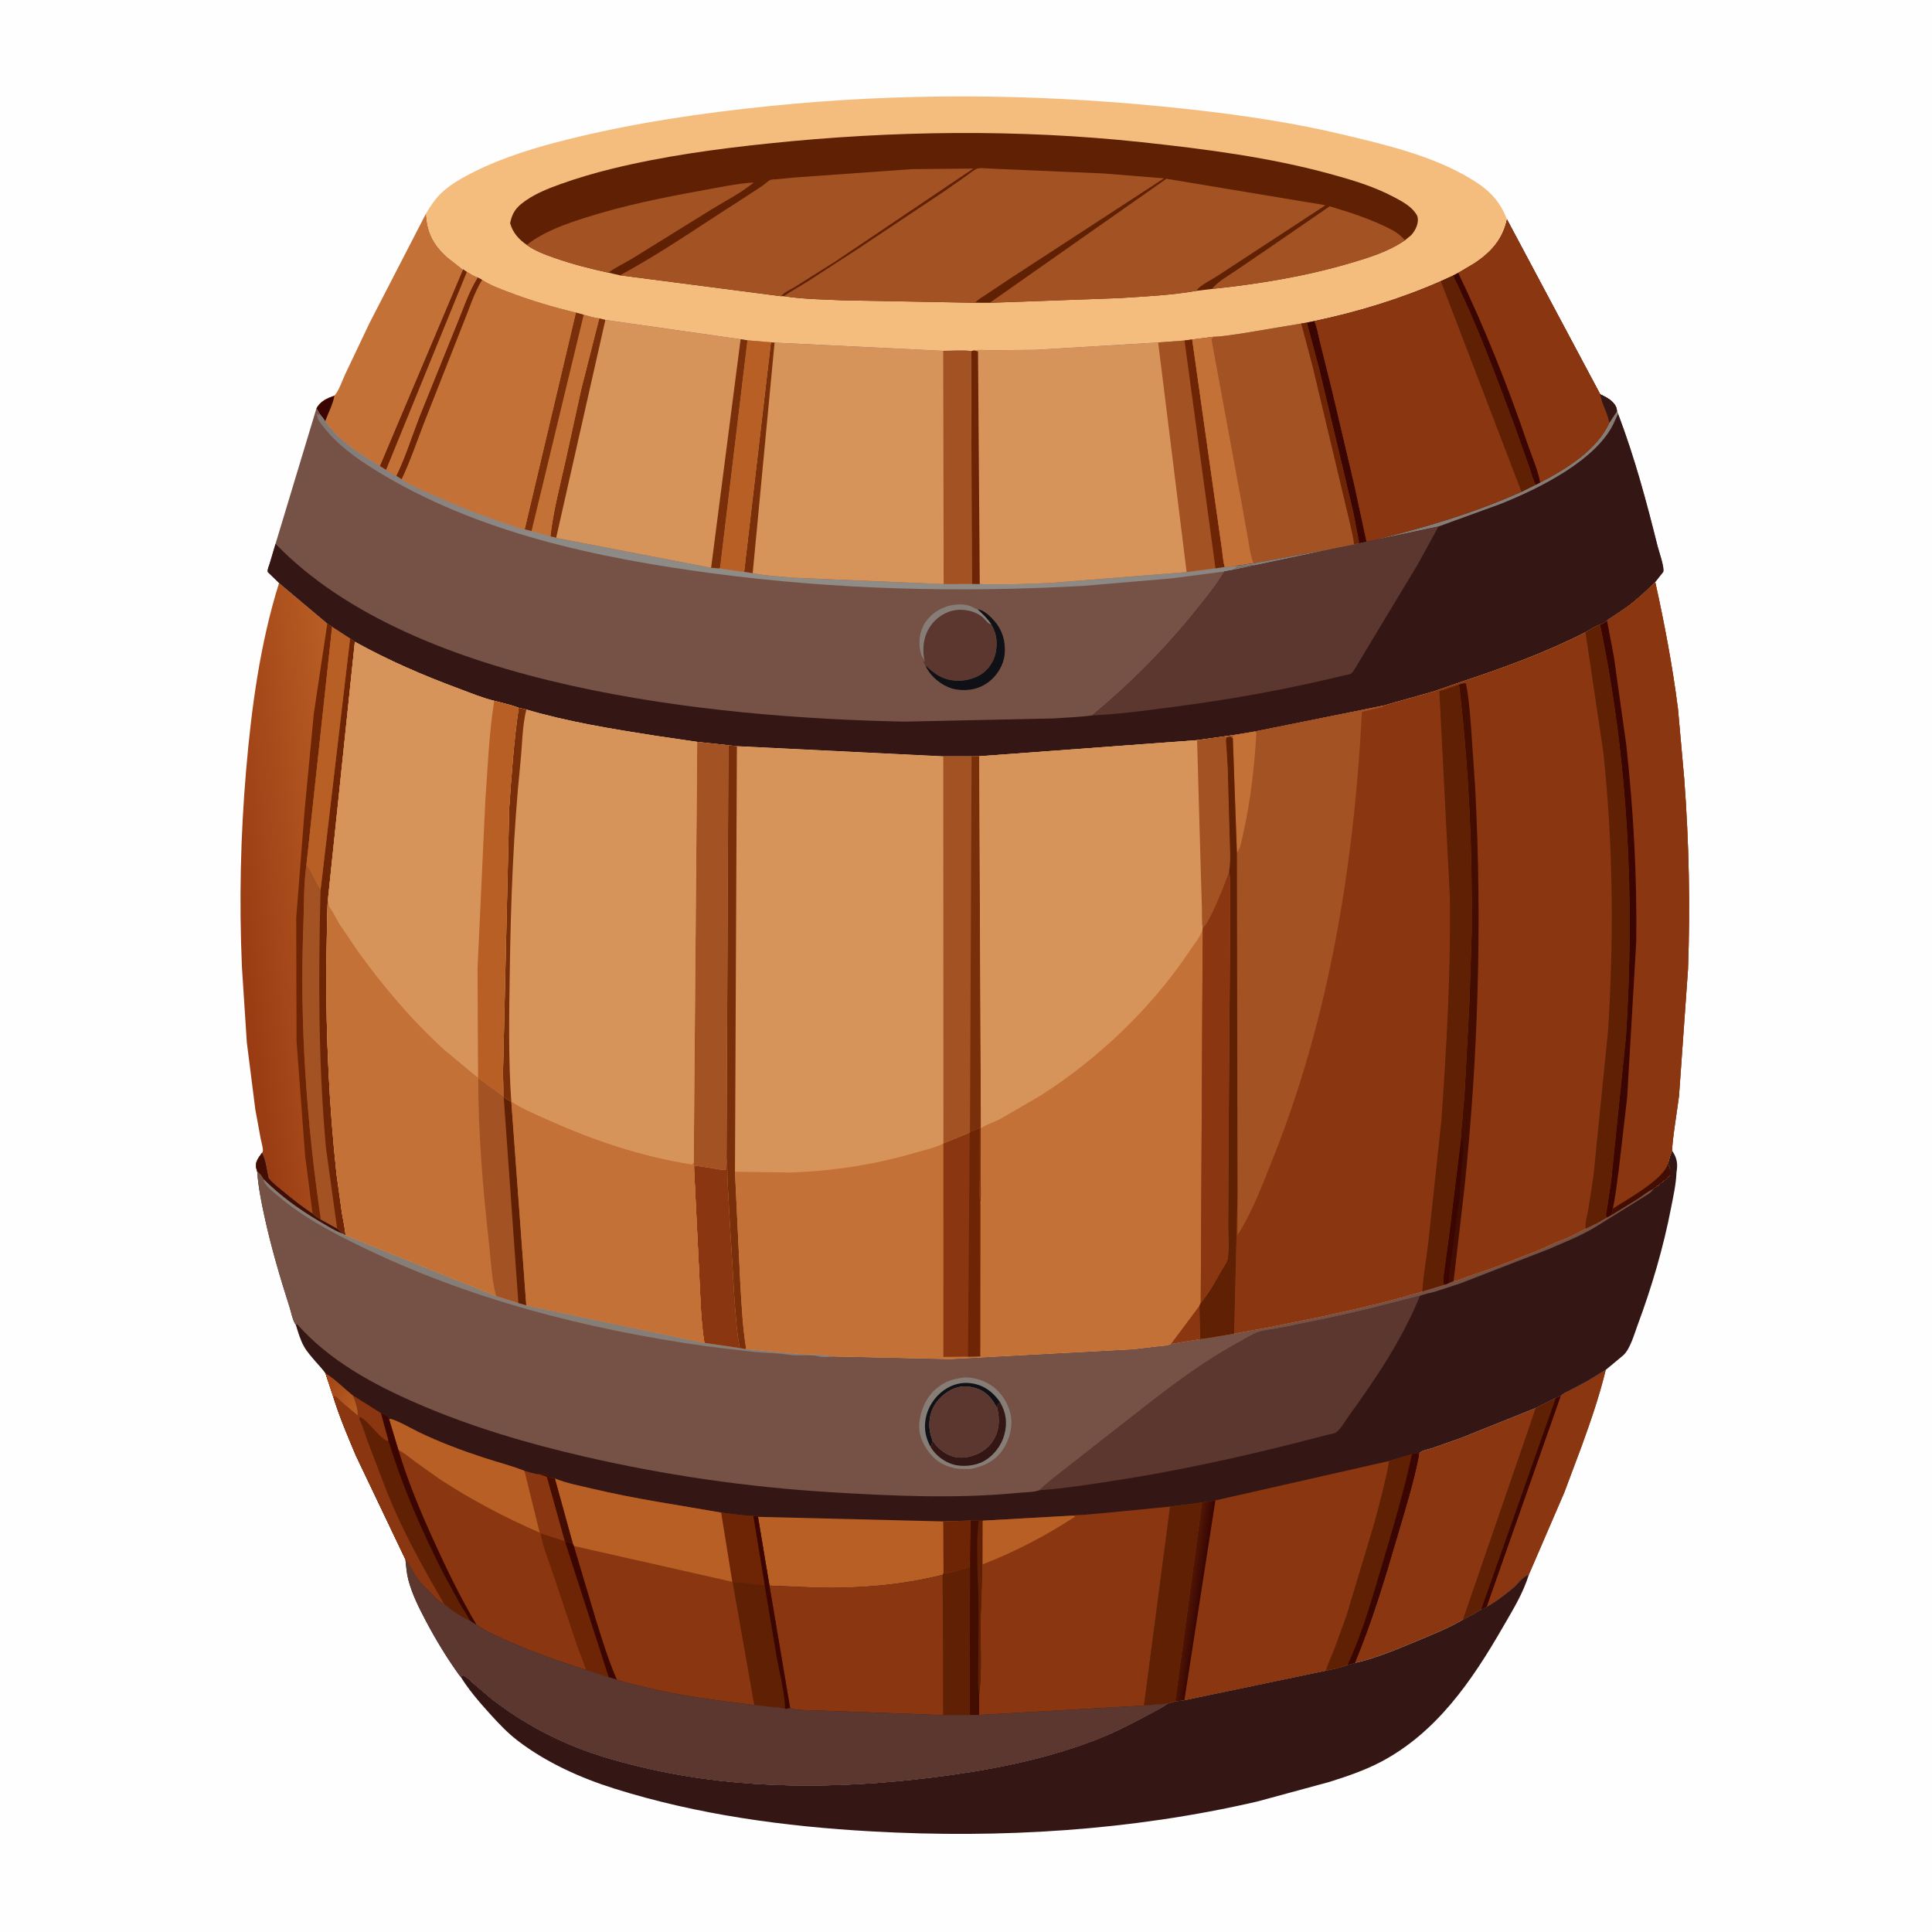 <svg version="1.1" xmlns="http://www.w3.org/2000/svg" style="display: block;" viewBox="0 0 2048 2048" width="1024" height="1024">
<defs>
	<linearGradient id="Gradient1" gradientUnits="userSpaceOnUse" x1="246.276" y1="959.449" x2="376.158" y2="944.728">
		<stop class="stop0" offset="0" stop-opacity="1" stop-color="rgb(153,59,19)"/>
		<stop class="stop1" offset="1" stop-opacity="1" stop-color="rgb(184,93,36)"/>
	</linearGradient>
	<linearGradient id="Gradient2" gradientUnits="userSpaceOnUse" x1="344.805" y1="1469.17" x2="381.184" y2="1487.86">
		<stop class="stop0" offset="0" stop-opacity="1" stop-color="rgb(164,70,22)"/>
		<stop class="stop1" offset="1" stop-opacity="1" stop-color="rgb(182,95,35)"/>
	</linearGradient>
	<linearGradient id="Gradient3" gradientUnits="userSpaceOnUse" x1="1270.7" y1="1697.04" x2="1260.16" y2="1695.49">
		<stop class="stop0" offset="0" stop-opacity="1" stop-color="rgb(58,7,3)"/>
		<stop class="stop1" offset="1" stop-opacity="1" stop-color="rgb(81,22,4)"/>
	</linearGradient>
	<linearGradient id="Gradient4" gradientUnits="userSpaceOnUse" x1="838.696" y1="474.047" x2="828.331" y2="614.965">
		<stop class="stop0" offset="0" stop-opacity="1" stop-color="rgb(129,119,117)"/>
		<stop class="stop1" offset="1" stop-opacity="1" stop-color="rgb(143,140,136)"/>
	</linearGradient>
</defs>
<path transform="translate(0,0)" fill="rgb(254,254,254)" d="M -0 -0 L 2048 0 L 2048 2048 L -0 2048 L -0 -0 z"/>
<path transform="translate(0,0)" fill="rgb(195,113,55)" d="M 451.778 225.994 C 452.748 246.073 459.315 259.208 474.424 272.682 L 490.865 285.585 L 402.747 493.982 C 396.877 491.213 391.261 487.01 385.814 483.467 C 370.134 473.265 355.504 462.094 344.648 446.638 C 343.314 444.054 340.936 441.471 339.159 439.13 L 335.478 432.792 C 339.806 425.066 346.56 422.291 354.508 419.368 C 359.269 414.252 362.787 403.338 365.838 396.852 L 391.936 341.943 L 451.778 225.994 z"/>
<path transform="translate(0,0)" fill="rgb(59,5,1)" d="M 335.478 432.792 C 339.806 425.066 346.56 422.291 354.508 419.368 C 352.949 428.519 347.905 437.854 344.648 446.638 C 343.314 444.054 340.936 441.471 339.159 439.13 L 335.478 432.792 z"/>
<path transform="translate(0,0)" fill="rgb(138,55,17)" d="M 1654.6 1479.75 C 1656.9 1476.92 1661.23 1475.33 1664.47 1473.7 L 1682.13 1464.36 L 1702.15 1452.15 C 1695.6 1479.35 1686.3 1506.27 1676.79 1532.56 L 1658.19 1582.22 L 1620.7 1669.09 C 1614.35 1670.63 1607.99 1680.06 1602.63 1684.33 C 1594.47 1690.82 1585.46 1698.14 1576.22 1702.96 C 1574.13 1704.93 1572.96 1705.24 1570.24 1705.83 C 1564.14 1710.1 1557.28 1713.33 1550.75 1716.89 C 1535.69 1725.78 1519.12 1732.41 1503 1739.12 C 1481.7 1747.99 1458.87 1757.77 1436.3 1762.8 C 1454.3 1719.87 1467.59 1675.41 1480.69 1630.8 C 1489.25 1601.62 1498.68 1571.91 1504.36 1542.01 L 1505.07 1540.01 C 1507.6 1537.32 1513.97 1536.46 1517.6 1535.29 L 1548.34 1524.47 L 1627.93 1492.56 L 1649.24 1481.84 L 1654.6 1479.75 z"/>
<path transform="translate(0,0)" fill="rgb(95,32,4)" d="M 1649.24 1481.84 L 1654.6 1479.75 L 1576.22 1702.96 C 1574.13 1704.93 1572.96 1705.24 1570.24 1705.83 C 1564.14 1710.1 1557.28 1713.33 1550.75 1716.89 L 1627.93 1492.56 L 1649.24 1481.84 z"/>
<path transform="translate(0,0)" fill="rgb(59,5,1)" d="M 1649.24 1481.84 L 1654.6 1479.75 L 1576.22 1702.96 C 1574.13 1704.93 1572.96 1705.24 1570.24 1705.83 L 1649.24 1481.84 z"/>
<path transform="translate(0,0)" fill="rgb(138,55,17)" d="M 1654.6 1479.75 C 1656.9 1476.92 1661.23 1475.33 1664.47 1473.7 L 1682.13 1464.36 L 1702.15 1452.15 C 1695.6 1479.35 1686.3 1506.27 1676.79 1532.56 L 1658.19 1582.22 L 1620.7 1669.09 C 1614.35 1670.63 1607.99 1680.06 1602.63 1684.33 C 1594.47 1690.82 1585.46 1698.14 1576.22 1702.96 L 1654.6 1479.75 z"/>
<path transform="translate(0,0)" fill="url(#Gradient1)" d="M 295.818 617.984 L 346.983 660.958 L 352.061 664.328 L 371.125 676.692 C 372.854 677.835 374.707 678.872 376.167 680.348 L 347.86 951.562 C 346.856 959.814 347.029 968.198 346.746 976.513 L 345.848 1026.47 C 345.637 1099.69 348.919 1172.52 356.821 1245.33 L 362.619 1286.8 C 363.864 1294.33 365.691 1301.86 366.359 1309.45 L 363.19 1307.66 C 361.442 1305.39 359.715 1304.03 357.404 1302.43 L 340.176 1292.84 C 336.995 1290.72 334.177 1289.11 331.349 1286.43 C 320.271 1279.08 309.651 1270.63 299.437 1262.12 C 294.412 1257.94 288.671 1253.84 284.808 1248.56 C 282.837 1240.21 282 1229.39 277.782 1222.01 C 278.08 1221.34 278.646 1220.73 278.675 1220 C 278.821 1216.4 277.054 1210.81 276.362 1207.19 L 270.64 1176.04 L 261.629 1104.87 L 256.461 1025.2 C 253.445 955.419 254.931 886.098 260.89 816.5 C 266.579 750.057 275.777 681.728 295.818 617.984 z"/>
<path transform="translate(0,0)" fill="rgb(110,37,5)" d="M 346.983 660.958 L 352.061 664.328 L 324.823 916.944 C 321.826 937.81 322.406 959.925 321.6 981 C 317.592 1085.74 324.959 1189.18 340.176 1292.84 C 336.995 1290.72 334.177 1289.11 331.349 1286.43 L 323.485 1225.57 L 314.339 1103.63 L 314.002 973.059 L 322.979 858.072 L 332.664 756.281 L 346.983 660.958 z"/>
<path transform="translate(0,0)" fill="rgb(163,82,36)" d="M 352.061 664.328 L 371.125 676.692 C 372.854 677.835 374.707 678.872 376.167 680.348 L 347.86 951.562 C 346.856 959.814 347.029 968.198 346.746 976.513 L 345.848 1026.47 C 345.637 1099.69 348.919 1172.52 356.821 1245.33 L 362.619 1286.8 C 363.864 1294.33 365.691 1301.86 366.359 1309.45 L 363.19 1307.66 C 361.442 1305.39 359.715 1304.03 357.404 1302.43 L 340.176 1292.84 C 324.959 1189.18 317.592 1085.74 321.6 981 C 322.406 959.925 321.826 937.81 324.823 916.944 L 352.061 664.328 z"/>
<path transform="translate(0,0)" fill="rgb(110,37,5)" d="M 371.125 676.692 C 372.854 677.835 374.707 678.872 376.167 680.348 L 347.86 951.562 C 346.856 959.814 347.029 968.198 346.746 976.513 L 345.848 1026.47 C 345.637 1099.69 348.919 1172.52 356.821 1245.33 L 362.619 1286.8 C 363.864 1294.33 365.691 1301.86 366.359 1309.45 L 363.19 1307.66 C 361.442 1305.39 359.715 1304.03 357.404 1302.43 L 345.572 1217.11 C 337.273 1125.94 337.518 1034.84 339.8 943.448 L 371.125 676.692 z"/>
<path transform="translate(0,0)" fill="rgb(183,95,37)" d="M 352.061 664.328 L 371.125 676.692 L 339.8 943.448 L 339.533 942.973 C 334.144 934.541 330.717 925.121 324.823 916.944 L 352.061 664.328 z"/>
<path transform="translate(0,0)" fill="rgb(52,23,20)" d="M 1576.22 1702.96 C 1585.46 1698.14 1594.47 1690.82 1602.63 1684.33 C 1607.99 1680.06 1614.35 1670.63 1620.7 1669.09 C 1614.23 1689.74 1603.73 1706.41 1593.02 1725 C 1560.5 1781.43 1522.91 1836.55 1463.76 1867.68 C 1446.46 1876.79 1427.76 1883.06 1409.18 1888.94 L 1332.53 1909.73 C 1198.92 1940.65 1060.64 1949.01 923.932 1941.35 C 831.692 1936.19 739.313 1923.72 650.994 1895.91 C 615.067 1884.59 578.978 1868.26 548.918 1845.31 C 537.77 1836.8 528.088 1826.41 518.706 1816.04 C 507.806 1804 496.699 1791.05 488.159 1777.2 L 491 1775.92 C 495.178 1777.8 498.897 1781.94 502.333 1784.96 L 522.404 1801.94 C 547.863 1821.49 575.963 1837.7 605.583 1850.04 C 632.422 1861.23 660.844 1868.9 689.156 1875.28 C 786.408 1897.21 888.397 1896.42 987 1884.34 C 1045.18 1877.21 1104.04 1866.13 1159.02 1845.28 C 1178.2 1838.01 1196.22 1829 1214.24 1819.29 C 1222.29 1814.96 1230.32 1810.96 1237.94 1805.87 L 1245.68 1803.53 L 1255.5 1802.27 L 1405.59 1770.95 C 1413.12 1769.26 1421.34 1767.73 1428.48 1764.82 L 1436.3 1762.8 C 1458.87 1757.77 1481.7 1747.99 1503 1739.12 C 1519.12 1732.41 1535.69 1725.78 1550.75 1716.89 C 1557.28 1713.33 1564.14 1710.1 1570.24 1705.83 C 1572.96 1705.24 1574.13 1704.93 1576.22 1702.96 z"/>
<path transform="translate(0,0)" fill="rgb(244,189,126)" d="M 451.778 225.994 C 456.6 217.989 461.731 210.145 468.666 203.78 C 478.246 194.988 490.54 188.163 502.116 182.333 C 533.493 166.533 568.672 155.959 602.683 147.55 C 673.381 130.071 744.231 119.689 816.579 112.343 C 953.808 98.409 1091.68 99.174 1228.93 112.562 C 1294.19 118.927 1359.06 127.343 1422.92 142.507 C 1468.51 153.332 1518.38 165.015 1558.83 189.367 C 1577.79 200.783 1589.45 211.839 1597.5 232.717 C 1593.02 253.932 1580.08 268.03 1562.23 279.565 L 1545.79 289.285 L 1540.24 292.21 L 1527.34 298.077 C 1484.54 316.914 1439.04 330.715 1393.29 340.357 L 1385.29 341.991 L 1379.32 342.966 L 1316.23 353.505 C 1306.35 354.849 1296.1 356.782 1286.12 357.024 L 1263.79 359.882 L 1255.64 360.969 L 1227.71 363.02 L 1098.13 370.827 L 1050.62 371.315 C 1045.45 371.345 1037.47 370.32 1032.63 371.479 L 1029.42 372.158 C 1020.33 370.893 1009.11 371.944 999.83 371.9 L 821.081 363.188 L 817.203 362.862 L 792.329 360.765 L 785.07 359.588 L 641.722 339.118 L 635.204 337.507 C 629.746 336.92 624.061 335.073 618.758 333.651 L 610.451 331.428 C 586.322 325.474 562.414 318.51 539.204 309.591 C 529.636 305.914 519.618 302.377 511.029 296.685 L 506.393 294.122 C 502.649 293.232 498.31 290.119 494.862 288.262 L 490.865 285.585 L 474.424 272.682 C 459.315 259.208 452.748 246.073 451.778 225.994 z"/>
<path transform="translate(0,0)" fill="rgb(95,32,4)" d="M 558.459 259.65 C 549.693 253.474 543.839 247.092 540.726 236.629 C 542.487 227.88 545.572 221.809 552.625 216.096 C 564.609 206.391 579.734 200.294 594.109 195.163 C 611.867 188.823 629.749 183.542 648.056 179.043 C 703.096 165.518 758.61 157.956 814.911 152.067 C 945.701 138.387 1079.77 136.668 1210.64 150.758 C 1277.34 157.94 1345.83 166.737 1410.64 184.537 C 1433.22 190.74 1455.93 197.522 1476.75 208.445 C 1484.48 212.501 1494.1 217.489 1499.53 224.541 L 1500.23 225.5 C 1501.84 227.647 1502.78 229.149 1502.97 231.909 C 1503.41 238.27 1499.96 244.98 1495.69 249.5 L 1489.41 254.626 C 1471.69 266.792 1451.2 273.068 1430.78 279.072 C 1383.4 293.003 1333.82 301.143 1284.74 306.283 L 1268.15 308.297 C 1241.81 312.975 1213.81 314.216 1187.12 315.97 L 1049.23 320.962 L 1033.58 320.925 L 893.689 318.346 C 872.964 317.388 851.411 317.192 830.904 313.981 L 827.995 314 L 657.089 291.824 L 645.046 289.04 C 625.879 284.906 606.833 280.037 588.312 273.569 C 578.207 270.041 567.129 266.022 558.459 259.65 z"/>
<path transform="translate(0,0)" fill="rgb(163,82,36)" d="M 1284.74 306.283 C 1291.06 298.503 1300.67 293.112 1308.93 287.58 L 1341.57 265.392 L 1409.49 218.702 C 1432.26 225.436 1454.07 232.536 1475.21 243.5 C 1481.17 246.591 1484.78 249.853 1489.41 254.626 C 1471.69 266.792 1451.2 273.068 1430.78 279.072 C 1383.4 293.003 1333.82 301.143 1284.74 306.283 z"/>
<path transform="translate(0,0)" fill="rgb(163,82,36)" d="M 558.459 259.65 C 576.255 245.389 599.918 237.277 621.405 230.455 C 661.176 217.828 702.479 209.441 743.5 202.037 C 761.776 198.739 780.519 194.58 799.057 193.427 C 785.952 204.414 769.164 212.814 754.539 221.806 L 670.596 273.846 C 662.428 278.93 652.582 283.222 645.046 289.04 C 625.879 284.906 606.833 280.037 588.312 273.569 C 578.207 270.041 567.129 266.022 558.459 259.65 z"/>
<path transform="translate(0,0)" fill="rgb(163,82,36)" d="M 1049.23 320.962 L 1236.43 189.495 L 1405.07 217.542 L 1290.45 292.535 C 1284.28 296.702 1273.17 301.773 1268.77 307.335 L 1268.15 308.297 C 1241.81 312.975 1213.81 314.216 1187.12 315.97 L 1049.23 320.962 z"/>
<path transform="translate(0,0)" fill="rgb(163,82,36)" d="M 657.089 291.824 L 658.513 291.068 C 701.632 267.83 742.757 238.955 784.101 212.68 L 808.25 196.897 C 810.696 195.202 814.072 191.832 816.685 190.697 C 818.251 190.017 821.682 190.181 823.552 189.99 L 842.124 188.162 L 966.841 179.27 L 1031.76 178.695 L 886 276.841 L 843 303.943 C 838.672 306.665 830.761 309.993 827.995 314 L 657.089 291.824 z"/>
<path transform="translate(0,0)" fill="rgb(163,82,36)" d="M 830.904 313.981 C 839.151 308.101 848.15 303.402 856.693 297.987 L 907.5 265.052 L 1000.39 203.144 L 1023.83 186.779 C 1027.3 184.323 1031.97 180.171 1035.89 178.775 C 1039.41 177.518 1049.25 178.847 1053.31 178.879 L 1170 183.888 L 1233.87 189.057 L 1071 295.11 L 1046.35 311.567 C 1042.18 314.384 1036.94 317.231 1033.58 320.925 L 893.689 318.346 C 872.964 317.388 851.411 317.192 830.904 313.981 z"/>
<path transform="translate(0,0)" fill="rgb(52,23,20)" d="M 1772.76 1220.07 C 1777.69 1227.64 1778.71 1233.52 1777.2 1242.51 L 1777.16 1242.58 C 1776.71 1255.29 1773.76 1268.16 1771.35 1280.64 C 1763.18 1322.78 1750.82 1364.68 1735.86 1404.88 C 1732.43 1414.11 1728.04 1430.11 1720.71 1436.7 L 1702.15 1452.15 L 1682.13 1464.36 L 1664.47 1473.7 C 1661.23 1475.33 1656.9 1476.92 1654.6 1479.75 L 1649.24 1481.84 L 1627.93 1492.56 L 1548.34 1524.47 L 1517.6 1535.29 C 1513.97 1536.46 1507.6 1537.32 1505.07 1540.01 L 1504.36 1542.01 C 1498.68 1571.91 1489.25 1601.62 1480.69 1630.8 C 1467.59 1675.41 1454.3 1719.87 1436.3 1762.8 L 1428.48 1764.82 C 1421.34 1767.73 1413.12 1769.26 1405.59 1770.95 L 1255.5 1802.27 L 1245.68 1803.53 L 1237.94 1805.87 C 1230.32 1810.96 1222.29 1814.96 1214.24 1819.29 C 1196.22 1829 1178.2 1838.01 1159.02 1845.28 C 1104.04 1866.13 1045.18 1877.21 987 1884.34 C 888.397 1896.42 786.408 1897.21 689.156 1875.28 C 660.844 1868.9 632.422 1861.23 605.583 1850.04 C 575.963 1837.7 547.863 1821.49 522.404 1801.94 L 502.333 1784.96 C 498.897 1781.94 495.178 1777.8 491 1775.92 L 488.159 1777.2 L 487.807 1777.03 C 474.198 1758.38 462.039 1738.3 451.266 1717.9 C 444.037 1704.2 436.798 1689.72 432.869 1674.68 C 431.036 1667.66 430.514 1660.2 429.755 1653 L 377.348 1543.12 C 368.696 1522.68 359.9 1502.01 353.355 1480.81 L 345.177 1456.13 C 342.181 1451.54 338.045 1447.48 334.5 1443.3 C 330.258 1438.3 325.493 1433.1 322.266 1427.37 C 318.234 1420.2 316.017 1412.05 313.531 1404.25 C 310.504 1400.68 308.619 1390.83 307.087 1386.05 C 296.823 1354.03 287.253 1321.39 280.13 1288.52 C 276.779 1273.05 273.752 1257.52 272.631 1241.72 L 271.5 1237.78 C 270.251 1231.52 274.414 1226.8 277.782 1222.01 C 282 1229.39 282.837 1240.21 284.808 1248.56 C 288.671 1253.84 294.412 1257.94 299.437 1262.12 C 309.651 1270.63 320.271 1279.08 331.349 1286.43 C 334.177 1289.11 336.995 1290.72 340.176 1292.84 L 357.404 1302.43 C 359.715 1304.03 361.442 1305.39 363.19 1307.66 L 366.359 1309.45 L 525.858 1373.85 L 549.514 1381.25 L 557.848 1383.68 L 746.683 1423.5 L 784.208 1429.02 L 791.047 1430.19 L 846.062 1435.16 C 859.096 1436 872.746 1435.43 885.552 1437.95 L 1007 1440.66 L 1201.59 1430.2 L 1228 1427.07 C 1232.23 1426.57 1237.52 1426.72 1241.27 1424.67 L 1272.06 1419.51 L 1280.97 1418.34 L 1308.28 1413.72 L 1344.47 1407.2 L 1397 1396.56 L 1405.94 1394.67 L 1444.25 1386.05 L 1449.5 1384.71 C 1451.01 1384.31 1452.46 1383.84 1454.01 1383.6 C 1455.57 1383.35 1456.99 1383.15 1458.51 1382.66 L 1480.01 1377.13 L 1483.01 1376.16 C 1484.88 1375.71 1486.39 1375.56 1488.22 1374.85 C 1492.18 1373.32 1496.88 1372.22 1501.01 1371.15 C 1503.42 1370.53 1505.36 1370.03 1507.68 1369.08 L 1531.83 1361.74 L 1535.51 1360.3 L 1540.87 1358.09 C 1544.5 1358.06 1548.63 1355.98 1552 1354.7 L 1575.5 1346.53 C 1578.15 1345.61 1580.92 1345.01 1583.47 1343.87 L 1589.5 1341.57 L 1618.66 1330.12 L 1622.5 1328.72 C 1629.67 1326.27 1636.54 1322.74 1643.5 1319.75 C 1647.03 1318.24 1650.77 1316.34 1654.38 1315.1 C 1663.51 1311.95 1672.39 1306.96 1681.02 1302.53 L 1690.01 1298.07 C 1691.8 1297.25 1693.35 1296.63 1695 1295.55 L 1703.16 1290.72 L 1708.33 1287.99 L 1736.01 1271.01 C 1741.67 1267.24 1746.81 1262.85 1753.09 1260.12 L 1753.2 1259.1 C 1755.13 1258.95 1755.03 1258.4 1756.25 1257.01 L 1757.5 1257 L 1760.01 1254.01 L 1761.5 1254 L 1764.01 1251.01 C 1766.55 1251 1767.75 1248.2 1769.56 1246.47 L 1770.24 1245.86 C 1770.16 1243.01 1770.69 1240.02 1769.62 1237.32 C 1768.41 1234.23 1769.5 1237.9 1768.52 1234.42 L 1768.19 1233.21 C 1769.46 1228.71 1770.37 1224.14 1772.76 1220.07 z"/>
<path transform="translate(0,0)" fill="rgb(183,95,37)" d="M 803.467 1607.92 L 999.875 1612.75 L 1028.78 1611.87 L 1028.2 1652.32 L 1027.53 1661.41 C 1019.04 1663.54 1008.76 1667.41 1000.17 1667.97 L 999.262 1669.35 C 955.846 1680.3 912.396 1683.72 867.744 1683.01 L 815.635 1680.8 L 803.467 1607.92 z"/>
<path transform="translate(0,0)" fill="rgb(110,37,5)" d="M 999.875 1612.75 L 1028.78 1611.87 L 1028.2 1652.32 L 1027.53 1661.41 C 1019.04 1663.54 1008.76 1667.41 1000.17 1667.97 L 999.875 1612.75 z"/>
<path transform="translate(0,0)" fill="rgb(138,55,17)" d="M 815.635 1680.8 L 867.744 1683.01 C 912.396 1683.72 955.846 1680.3 999.262 1669.35 L 999.965 1818.09 L 865.085 1813.16 C 856.831 1812.58 845.236 1813.4 837.561 1810.75 L 815.635 1680.8 z"/>
<path transform="translate(0,0)" fill="rgb(91,55,47)" d="M 1505.2 1373.6 C 1486.73 1419.31 1458.69 1461.13 1429.86 1500.86 C 1426.7 1505.22 1420.49 1515.88 1416.18 1518.41 C 1413.68 1519.88 1409.11 1520.46 1406.26 1521.19 L 1383.1 1527.18 C 1316.07 1544.42 1248.07 1559.29 1179.64 1569.8 C 1153.99 1573.73 1127.77 1577.91 1101.88 1579.69 C 1107.08 1574.32 1113.41 1569.66 1119.16 1564.83 L 1170.43 1524.69 C 1217.07 1488.62 1262.21 1450.32 1314.31 1422.2 C 1320.74 1418.73 1327.6 1414.14 1334.57 1411.87 C 1338.95 1410.44 1345.37 1409.56 1349.99 1408.9 L 1353.5 1408.38 C 1356.01 1407.68 1358.23 1407.59 1360.75 1406.96 L 1404.99 1397.92 L 1413.99 1395.92 L 1422.99 1393.92 L 1448.99 1387.92 L 1451 1387.49 L 1495.99 1375.92 L 1498.5 1375.4 C 1500.85 1374.61 1502.71 1374.03 1505.2 1373.6 z"/>
<path transform="translate(0,0)" fill="rgb(138,55,17)" d="M 588.179 1567.26 C 600.305 1572.36 614.789 1574.97 627.605 1578.04 C 673.038 1588.91 718.547 1595.31 764.441 1603.41 C 773.98 1604.5 783.728 1606.15 793.288 1606.72 C 794.246 1606.78 797.633 1607.26 798.439 1606.8 C 800.134 1607.07 801.918 1607.17 803.467 1607.92 L 815.635 1680.8 L 837.561 1810.75 L 832.338 1811.63 C 829.447 1810.19 824.561 1810.17 821.255 1809.84 L 799.521 1807.43 C 760.998 1802.69 722.236 1797.89 684.48 1788.66 C 674.282 1786.17 663.752 1783.93 653.837 1780.49 C 644.967 1760.25 638.56 1739.16 631.926 1718.11 L 608.252 1638.79 L 607.339 1636.73 L 588.179 1567.26 z"/>
<path transform="translate(0,0)" fill="rgb(95,32,4)" d="M 764.441 1603.41 C 773.98 1604.5 783.728 1606.15 793.288 1606.72 C 794.246 1606.78 797.633 1607.26 798.439 1606.8 C 800.134 1607.07 801.918 1607.17 803.467 1607.92 L 815.635 1680.8 L 837.561 1810.75 L 832.338 1811.63 C 829.447 1810.19 824.561 1810.17 821.255 1809.84 L 799.521 1807.43 L 776.632 1677.37 L 776.268 1676.79 L 764.441 1603.41 z"/>
<path transform="translate(0,0)" fill="rgb(59,5,1)" d="M 798.439 1606.8 C 800.134 1607.07 801.918 1607.17 803.467 1607.92 L 815.635 1680.8 L 837.561 1810.75 L 832.338 1811.63 C 831.582 1794.23 826.931 1775.28 823.601 1758.14 L 810.487 1680.25 L 798.439 1606.8 z"/>
<path transform="translate(0,0)" fill="rgb(110,37,5)" d="M 764.441 1603.41 C 773.98 1604.5 783.728 1606.15 793.288 1606.72 C 794.246 1606.78 797.633 1607.26 798.439 1606.8 L 810.487 1680.25 C 799.209 1680.27 787.652 1676.92 776.632 1677.37 L 776.268 1676.79 L 764.441 1603.41 z"/>
<path transform="translate(0,0)" fill="rgb(183,95,37)" d="M 588.179 1567.26 C 600.305 1572.36 614.789 1574.97 627.605 1578.04 C 673.038 1588.91 718.547 1595.31 764.441 1603.41 L 776.268 1676.79 L 608.252 1638.79 L 607.339 1636.73 L 588.179 1567.26 z"/>
<path transform="translate(0,0)" fill="rgb(138,55,17)" d="M 345.177 1456.13 C 355.475 1462.09 364.533 1471.94 373.995 1479.32 L 403.712 1498.02 C 407.513 1499.62 410.674 1500.05 412.346 1504.15 C 416.66 1503.12 438.084 1515.34 443.5 1517.95 C 466.035 1528.79 489.719 1537.71 513.485 1545.44 C 527.518 1550.01 542.298 1553.75 555.986 1559.19 C 560.233 1560.1 567.463 1562.93 571.604 1562.74 C 575.538 1562.6 578.425 1561.85 581.609 1564.73 C 582.383 1565.43 582.506 1565.72 583 1566.51 C 584.549 1566.6 586.955 1566.34 588.179 1567.26 L 607.339 1636.73 L 608.252 1638.79 L 631.926 1718.11 C 638.56 1739.16 644.967 1760.25 653.837 1780.49 L 645.26 1777.92 L 621.14 1770.2 C 594.123 1761.54 567.683 1752.37 541.666 1741.01 C 529.346 1735.64 516.074 1729.89 505.011 1722.26 C 502.39 1721 500.213 1719.45 497.886 1717.74 C 488.791 1714.13 478.453 1706.91 470.984 1700.6 C 465.606 1698.17 461.279 1693.03 457.149 1688.9 C 451.928 1683.68 445.87 1678.33 441.748 1672.19 C 437.708 1666.17 434.819 1659.41 430.33 1653.71 L 429.755 1653 L 377.348 1543.12 C 368.696 1522.68 359.9 1502.01 353.355 1480.81 L 345.177 1456.13 z"/>
<path transform="translate(0,0)" fill="rgb(67,13,2)" d="M 571.604 1562.74 C 575.538 1562.6 578.425 1561.85 581.609 1564.73 C 582.383 1565.43 582.506 1565.72 583 1566.51 C 584.549 1566.6 586.955 1566.34 588.179 1567.26 L 607.339 1636.73 L 600.538 1633.81 L 599.452 1635.78 L 598.676 1633.7 L 579.904 1566.32 L 579.712 1565.5 L 571.604 1562.74 z"/>
<path transform="translate(0,0)" fill="rgb(110,37,5)" d="M 573.076 1625.44 L 598.676 1633.7 L 599.452 1635.78 L 600.538 1633.81 L 607.339 1636.73 L 608.252 1638.79 L 631.926 1718.11 C 638.56 1739.16 644.967 1760.25 653.837 1780.49 L 645.26 1777.92 L 621.14 1770.2 C 618.14 1760.42 613.872 1750.9 610.558 1741.2 L 584.508 1663.38 C 580.649 1651.64 574.8 1637.6 573.076 1625.44 z"/>
<path transform="translate(0,0)" fill="rgb(59,5,1)" d="M 599.452 1635.78 L 600.538 1633.81 L 607.339 1636.73 L 608.252 1638.79 L 631.926 1718.11 C 638.56 1739.16 644.967 1760.25 653.837 1780.49 L 645.26 1777.92 L 599.452 1635.78 z"/>
<path transform="translate(0,0)" fill="rgb(183,95,37)" d="M 412.346 1504.15 C 416.66 1503.12 438.084 1515.34 443.5 1517.95 C 466.035 1528.79 489.719 1537.71 513.485 1545.44 C 527.518 1550.01 542.298 1553.75 555.986 1559.19 L 572.055 1624.63 C 535.084 1608.56 499.997 1590.12 466.252 1568.02 L 440.494 1549.75 C 434.573 1545.32 428.854 1540.36 422.258 1536.96 L 412.346 1504.15 z"/>
<path transform="translate(0,0)" fill="rgb(95,32,4)" d="M 345.177 1456.13 C 355.475 1462.09 364.533 1471.94 373.995 1479.32 L 403.712 1498.02 C 407.513 1499.62 410.674 1500.05 412.346 1504.15 L 422.258 1536.96 C 432.157 1570.03 445.191 1601.3 459.452 1632.68 C 473.307 1663.17 487.916 1693.45 505.011 1722.26 C 502.39 1721 500.213 1719.45 497.886 1717.74 C 488.791 1714.13 478.453 1706.91 470.984 1700.6 C 465.606 1698.17 461.279 1693.03 457.149 1688.9 C 451.928 1683.68 445.87 1678.33 441.748 1672.19 C 437.708 1666.17 434.819 1659.41 430.33 1653.71 L 429.755 1653 L 377.348 1543.12 C 368.696 1522.68 359.9 1502.01 353.355 1480.81 L 345.177 1456.13 z"/>
<path transform="translate(0,0)" fill="rgb(59,5,1)" d="M 403.712 1498.02 C 407.513 1499.62 410.674 1500.05 412.346 1504.15 L 422.258 1536.96 C 432.157 1570.03 445.191 1601.3 459.452 1632.68 C 473.307 1663.17 487.916 1693.45 505.011 1722.26 C 502.39 1721 500.213 1719.45 497.886 1717.74 C 495.646 1712.25 491.258 1706.43 488.22 1701.21 L 470.206 1668.26 C 447.164 1623.11 426.363 1575.38 411.65 1526.83 L 403.712 1498.02 z"/>
<path transform="translate(0,0)" fill="rgb(138,55,17)" d="M 345.177 1456.13 C 355.475 1462.09 364.533 1471.94 373.995 1479.32 L 403.712 1498.02 L 411.65 1526.83 L 410.483 1527.62 C 399.578 1521.69 392.286 1508.12 381.5 1501.65 L 380.874 1504.24 C 384.937 1512.26 387.353 1521.47 390.481 1529.93 L 410.75 1583 C 427.46 1624.13 448.708 1662.34 470.984 1700.6 C 465.606 1698.17 461.279 1693.03 457.149 1688.9 C 451.928 1683.68 445.87 1678.33 441.748 1672.19 C 437.708 1666.17 434.819 1659.41 430.33 1653.71 L 429.755 1653 L 377.348 1543.12 C 368.696 1522.68 359.9 1502.01 353.355 1480.81 L 345.177 1456.13 z"/>
<path transform="translate(0,0)" fill="url(#Gradient2)" d="M 345.177 1456.13 C 355.475 1462.09 364.533 1471.94 373.995 1479.32 C 376.781 1486.02 379.214 1493.09 379.301 1500.42 L 362.92 1486.78 C 360.222 1484.38 357.892 1481.5 354.884 1479.5 L 353.355 1480.81 L 345.177 1456.13 z"/>
<path transform="translate(0,0)" fill="rgb(138,55,17)" d="M 1137.34 1606.59 C 1137.88 1606.05 1147.3 1605.85 1148.9 1605.73 L 1173.78 1603.57 L 1240.36 1597.06 L 1212.68 1807.95 L 1037.95 1817.91 L 1028 1817.98 L 999.965 1818.09 L 999.262 1669.35 L 1000.17 1667.97 C 1008.76 1667.41 1019.04 1663.54 1027.53 1661.41 L 1028.2 1652.32 L 1028.78 1611.87 C 1031.46 1611.8 1034.97 1612.07 1037.53 1611.41 L 1041.01 1612.26 L 1041.9 1611.92 L 1137.34 1606.59 z"/>
<path transform="translate(0,0)" fill="rgb(67,13,2)" d="M 1028.78 1611.87 C 1031.46 1611.8 1034.97 1612.07 1037.53 1611.41 L 1041.01 1612.26 L 1041.06 1667.19 L 1039.39 1719.85 C 1039.22 1744.8 1040.97 1771.62 1037.95 1796.3 L 1037.95 1817.91 L 1028 1817.98 L 1028.2 1652.32 L 1028.78 1611.87 z"/>
<path transform="translate(0,0)" fill="rgb(95,32,4)" d="M 1037.53 1611.41 L 1041.01 1612.26 L 1041.06 1667.19 L 1039.39 1719.85 C 1039.22 1744.8 1040.97 1771.62 1037.95 1796.3 C 1036.12 1787.05 1036.97 1776.19 1036.96 1766.74 L 1037.33 1709.5 C 1037.54 1677.14 1033.82 1643.56 1037.53 1611.41 z"/>
<path transform="translate(0,0)" fill="rgb(183,95,37)" d="M 1041.9 1611.92 L 1137.34 1606.59 L 1139.91 1607.5 C 1108.74 1627.91 1076.39 1644.8 1041.73 1658.26 L 1041.9 1611.92 z"/>
<path transform="translate(0,0)" fill="rgb(95,32,4)" d="M 1028.2 1652.32 L 1028 1817.98 L 999.965 1818.09 L 999.262 1669.35 L 1000.17 1667.97 C 1008.76 1667.41 1019.04 1663.54 1027.53 1661.41 L 1028.2 1652.32 z"/>
<path transform="translate(0,0)" fill="rgb(138,55,17)" d="M 1496.7 1541.52 C 1499.39 1540.69 1500.76 1539.81 1503.5 1540.64 L 1504.36 1542.01 C 1498.68 1571.91 1489.25 1601.62 1480.69 1630.8 C 1467.59 1675.41 1454.3 1719.87 1436.3 1762.8 L 1428.48 1764.82 C 1421.34 1767.73 1413.12 1769.26 1405.59 1770.95 L 1255.5 1802.27 L 1245.68 1803.53 L 1237.94 1805.87 L 1212.68 1807.95 L 1240.36 1597.06 L 1274.16 1592.74 L 1288.4 1590.49 L 1472.56 1548.7 L 1496.7 1541.52 z"/>
<path transform="translate(0,0)" fill="url(#Gradient3)" d="M 1274.16 1592.74 L 1288.4 1590.49 L 1255.5 1802.27 L 1245.68 1803.53 L 1274.16 1592.74 z"/>
<path transform="translate(0,0)" fill="rgb(95,32,4)" d="M 1496.7 1541.52 C 1499.39 1540.69 1500.76 1539.81 1503.5 1540.64 L 1504.36 1542.01 C 1498.68 1571.91 1489.25 1601.62 1480.69 1630.8 C 1467.59 1675.41 1454.3 1719.87 1436.3 1762.8 L 1428.48 1764.82 C 1421.34 1767.73 1413.12 1769.26 1405.59 1770.95 C 1407.48 1763.57 1411.2 1756.26 1413.99 1749.16 L 1427.41 1712.3 L 1456.6 1615.26 C 1462.52 1593.21 1468.51 1571.2 1472.56 1548.7 L 1496.7 1541.52 z"/>
<path transform="translate(0,0)" fill="rgb(59,5,1)" d="M 1496.7 1541.52 C 1499.39 1540.69 1500.76 1539.81 1503.5 1540.64 L 1504.36 1542.01 C 1498.68 1571.91 1489.25 1601.62 1480.69 1630.8 C 1467.59 1675.41 1454.3 1719.87 1436.3 1762.8 L 1428.48 1764.82 C 1444.85 1729.71 1455.33 1691.62 1466.31 1654.58 C 1477.39 1617.23 1488.6 1579.65 1496.7 1541.52 z"/>
<path transform="translate(0,0)" fill="rgb(95,32,4)" d="M 1240.36 1597.06 L 1274.16 1592.74 L 1245.68 1803.53 L 1237.94 1805.87 L 1212.68 1807.95 L 1240.36 1597.06 z"/>
<path transform="translate(0,0)" fill="rgb(91,55,47)" d="M 429.755 1653 L 430.33 1653.71 C 434.819 1659.41 437.708 1666.17 441.748 1672.19 C 445.87 1678.33 451.928 1683.68 457.149 1688.9 C 461.279 1693.03 465.606 1698.17 470.984 1700.6 C 478.453 1706.91 488.791 1714.13 497.886 1717.74 C 500.213 1719.45 502.39 1721 505.011 1722.26 C 516.074 1729.89 529.346 1735.64 541.666 1741.01 C 567.683 1752.37 594.123 1761.54 621.14 1770.2 L 645.26 1777.92 L 653.837 1780.49 C 663.752 1783.93 674.282 1786.17 684.48 1788.66 C 722.236 1797.89 760.998 1802.69 799.521 1807.43 L 821.255 1809.84 C 824.561 1810.17 829.447 1810.19 832.338 1811.63 L 837.561 1810.75 C 845.236 1813.4 856.831 1812.58 865.085 1813.16 L 999.965 1818.09 L 1028 1817.98 L 1037.95 1817.91 L 1212.68 1807.95 L 1237.94 1805.87 C 1230.32 1810.96 1222.29 1814.96 1214.24 1819.29 C 1196.22 1829 1178.2 1838.01 1159.02 1845.28 C 1104.04 1866.13 1045.18 1877.21 987 1884.34 C 888.397 1896.42 786.408 1897.21 689.156 1875.28 C 660.844 1868.9 632.422 1861.23 605.583 1850.04 C 575.963 1837.7 547.863 1821.49 522.404 1801.94 L 502.333 1784.96 C 498.897 1781.94 495.178 1777.8 491 1775.92 L 488.159 1777.2 L 487.807 1777.03 C 474.198 1758.38 462.039 1738.3 451.266 1717.9 C 444.037 1704.2 436.798 1689.72 432.869 1674.68 C 431.036 1667.66 430.514 1660.2 429.755 1653 z"/>
<path transform="translate(0,0)" fill="rgb(118,82,70)" d="M 277.782 1222.01 C 282 1229.39 282.837 1240.21 284.808 1248.56 C 288.671 1253.84 294.412 1257.94 299.437 1262.12 C 309.651 1270.63 320.271 1279.08 331.349 1286.43 C 334.177 1289.11 336.995 1290.72 340.176 1292.84 L 357.404 1302.43 C 359.715 1304.03 361.442 1305.39 363.19 1307.66 L 366.359 1309.45 L 525.858 1373.85 L 549.514 1381.25 L 557.848 1383.68 L 746.683 1423.5 L 784.208 1429.02 L 791.047 1430.19 L 846.062 1435.16 C 859.096 1436 872.746 1435.43 885.552 1437.95 L 1007 1440.66 L 1201.59 1430.2 L 1228 1427.07 C 1232.23 1426.57 1237.52 1426.72 1241.27 1424.67 L 1272.06 1419.51 L 1280.97 1418.34 L 1308.28 1413.72 L 1344.47 1407.2 L 1397 1396.56 L 1405.94 1394.67 L 1444.25 1386.05 L 1449.5 1384.71 C 1451.01 1384.31 1452.46 1383.84 1454.01 1383.6 C 1455.57 1383.35 1456.99 1383.15 1458.51 1382.66 L 1480.01 1377.13 L 1483.01 1376.16 C 1484.88 1375.71 1486.39 1375.56 1488.22 1374.85 C 1492.18 1373.32 1496.88 1372.22 1501.01 1371.15 C 1503.42 1370.53 1505.36 1370.03 1507.68 1369.08 L 1531.83 1361.74 L 1535.51 1360.3 L 1540.87 1358.09 C 1544.5 1358.06 1548.63 1355.98 1552 1354.7 L 1575.5 1346.53 C 1578.15 1345.61 1580.92 1345.01 1583.47 1343.87 L 1589.5 1341.57 L 1618.66 1330.12 L 1622.5 1328.72 C 1629.67 1326.27 1636.54 1322.74 1643.5 1319.75 C 1647.03 1318.24 1650.77 1316.34 1654.38 1315.1 C 1663.51 1311.95 1672.39 1306.96 1681.02 1302.53 L 1690.01 1298.07 C 1691.8 1297.25 1693.35 1296.63 1695 1295.55 L 1703.16 1290.72 L 1708.33 1287.99 L 1736.01 1271.01 C 1741.67 1267.24 1746.81 1262.85 1753.09 1260.12 C 1751.15 1262.58 1749.66 1264.16 1746.99 1265.9 L 1692.18 1300.04 C 1676.46 1309.86 1657.97 1317 1641 1324.4 L 1548.14 1360.4 L 1521 1369.25 C 1515.77 1370.74 1510.25 1371.58 1505.2 1373.6 C 1502.71 1374.03 1500.85 1374.61 1498.5 1375.4 L 1495.99 1375.92 L 1451 1387.49 L 1448.99 1387.92 L 1422.99 1393.92 L 1413.99 1395.92 L 1404.99 1397.92 L 1360.75 1406.96 C 1358.23 1407.59 1356.01 1407.68 1353.5 1408.38 L 1349.99 1408.9 C 1345.37 1409.56 1338.95 1410.44 1334.57 1411.87 C 1327.6 1414.14 1320.74 1418.73 1314.31 1422.2 C 1262.21 1450.32 1217.07 1488.62 1170.43 1524.69 L 1119.16 1564.83 C 1113.41 1569.66 1107.08 1574.32 1101.88 1579.69 C 1095.48 1581.99 1086.35 1581.8 1079.5 1582.47 C 1013.35 1588.95 946.023 1585.78 879.777 1581.74 C 791.881 1576.37 704.746 1563.73 618.971 1543.92 C 558.953 1530.05 499.586 1512.58 443 1488.08 C 395.917 1467.69 349.468 1442.65 315.088 1403.8 L 313.531 1404.25 C 310.504 1400.68 308.619 1390.83 307.087 1386.05 C 296.823 1354.03 287.253 1321.39 280.13 1288.52 C 276.779 1273.05 273.752 1257.52 272.631 1241.72 L 271.5 1237.78 C 270.251 1231.52 274.414 1226.8 277.782 1222.01 z"/>
<path transform="translate(0,0)" fill="rgb(135,125,119)" d="M 277.782 1222.01 C 282 1229.39 282.837 1240.21 284.808 1248.56 C 288.671 1253.84 294.412 1257.94 299.437 1262.12 C 309.651 1270.63 320.271 1279.08 331.349 1286.43 C 334.177 1289.11 336.995 1290.72 340.176 1292.84 L 357.404 1302.43 C 359.715 1304.03 361.442 1305.39 363.19 1307.66 L 366.359 1309.45 L 525.858 1373.85 L 549.514 1381.25 L 557.848 1383.68 L 746.683 1423.5 L 784.208 1429.02 L 791.047 1430.19 L 846.062 1435.16 C 859.096 1436 872.746 1435.43 885.552 1437.95 C 880.753 1438.3 872.307 1439.07 867.755 1437.84 C 858.571 1435.38 846.563 1437.69 837 1436.17 C 824.907 1434.25 812.262 1434.23 800 1433.19 L 748.174 1426.99 C 622.21 1409.29 496.312 1376.94 381.744 1320.91 C 351.643 1306.19 319.987 1289.51 294.51 1267.5 C 289.604 1263.26 279.793 1256.43 279.283 1249.79 L 279.344 1249.72 L 276.287 1245.13 L 272.631 1241.72 L 271.5 1237.78 C 270.251 1231.52 274.414 1226.8 277.782 1222.01 z"/>
<path transform="translate(0,0)" fill="rgb(67,13,2)" d="M 277.782 1222.01 C 282 1229.39 282.837 1240.21 284.808 1248.56 C 288.671 1253.84 294.412 1257.94 299.437 1262.12 C 309.651 1270.63 320.271 1279.08 331.349 1286.43 C 334.177 1289.11 336.995 1290.72 340.176 1292.84 L 357.404 1302.43 C 359.715 1304.03 361.442 1305.39 363.19 1307.66 C 354.94 1304.69 346.566 1299.34 339 1294.9 C 316.913 1281.92 297.499 1267.87 279.283 1249.79 L 279.344 1249.72 L 276.287 1245.13 L 272.631 1241.72 L 271.5 1237.78 C 270.251 1231.52 274.414 1226.8 277.782 1222.01 z"/>
<path transform="translate(0,0)" fill="rgb(135,125,119)" d="M 1020.63 1460.27 C 1029.84 1459.41 1040.6 1462.49 1048.5 1467.12 C 1060 1473.87 1068.15 1485.88 1071.15 1498.78 C 1073.99 1511.02 1070.47 1525.09 1063.85 1535.53 C 1055.77 1548.27 1043.48 1554.22 1029.18 1557.12 C 1023.53 1557.16 1017.49 1557.52 1011.95 1556.28 L 1010.5 1555.93 C 999.947 1553.45 992.288 1548.81 985.44 1540.27 C 977.646 1530.55 973.05 1519.28 974.691 1506.71 C 976.506 1492.82 983.136 1478.89 994.532 1470.39 L 995.609 1469.6 C 1003.51 1463.74 1011.02 1461.78 1020.63 1460.27 z"/>
<path transform="translate(0,0)" fill="rgb(15,17,23)" d="M 986.536 1533.89 C 981.44 1524.57 979.439 1515.54 981.049 1505 C 982.943 1492.6 990.369 1480.86 1000.6 1473.65 C 1009.73 1467.21 1020.2 1464.55 1031.18 1466.57 C 1044.14 1468.96 1052.74 1475.87 1060.16 1486.4 C 1057.08 1489.09 1057.47 1489.13 1057.19 1492.99 C 1052.24 1483.45 1046.16 1475.37 1035.48 1471.86 C 1025.99 1468.74 1017.1 1468.73 1008.08 1473.36 C 998.169 1478.46 989.71 1487.63 986.734 1498.52 C 984.135 1508.03 984.716 1517.36 988.358 1526.46 C 988.077 1529.15 987.783 1530.92 986.664 1533.41 L 986.536 1533.89 z"/>
<path transform="translate(0,0)" fill="rgb(52,23,20)" d="M 1060.16 1486.4 C 1066.51 1497.5 1068 1508.19 1064.69 1520.7 C 1061.66 1532.14 1053.59 1542.81 1043.33 1548.67 C 1034.14 1553.92 1020.34 1555.39 1010.09 1552.29 C 1000.57 1549.42 991.991 1542.79 986.74 1534.32 L 986.536 1533.89 L 986.664 1533.41 C 987.783 1530.92 988.077 1529.15 988.358 1526.46 C 990.857 1531.16 995.807 1536.02 1000.14 1539.07 C 1007.9 1544.54 1016.87 1546.31 1026.17 1544.39 C 1036.86 1542.19 1046.96 1536.37 1052.77 1526.92 C 1059.45 1516.07 1059.94 1505.15 1057.19 1492.99 C 1057.47 1489.13 1057.08 1489.09 1060.16 1486.4 z"/>
<path transform="translate(0,0)" fill="rgb(91,55,47)" d="M 988.358 1526.46 C 984.716 1517.36 984.135 1508.03 986.734 1498.52 C 989.71 1487.63 998.169 1478.46 1008.08 1473.36 C 1017.1 1468.73 1025.99 1468.74 1035.48 1471.86 C 1046.16 1475.37 1052.24 1483.45 1057.19 1492.99 C 1059.94 1505.15 1059.45 1516.07 1052.77 1526.92 C 1046.96 1536.37 1036.86 1542.19 1026.17 1544.39 C 1016.87 1546.31 1007.9 1544.54 1000.14 1539.07 C 995.807 1536.02 990.857 1531.16 988.358 1526.46 z"/>
<path transform="translate(0,0)" fill="rgb(118,82,70)" d="M 1545.79 289.285 L 1562.23 279.565 C 1580.08 268.03 1593.02 253.932 1597.5 232.717 L 1696.26 417.976 C 1702.67 421.056 1710.67 424.971 1713.28 432.074 C 1713.76 433.391 1713.98 434.558 1713.99 435.955 L 1715.3 438.839 C 1732.77 484.921 1745.22 531.256 1757.11 579 C 1758.34 583.956 1764.76 601.992 1763.04 606.293 L 1754.64 616.957 C 1744.88 626.722 1735.27 635.666 1724.11 643.827 L 1708.09 654.64 C 1706.88 655.443 1704.15 656.745 1703.54 658.002 C 1701.11 659.826 1699.19 661.446 1696.12 662.023 C 1690.57 664.25 1685.77 667.197 1680.65 670.225 C 1638.7 691.57 1594.86 707.595 1550.26 722.365 L 1520 732.879 L 1466.34 748.008 L 1330.3 775.41 L 1307.11 779.292 L 1268.97 784.602 L 1038.02 801.639 L 1029.92 801.785 L 999.921 801.77 L 781.142 790.993 L 772.118 789.952 L 739.059 786.418 L 695 779.96 C 649.251 772.788 602.365 765.26 557.919 752.135 L 549.868 750.328 C 541.647 747.106 532.432 745.272 523.904 742.88 C 511.524 739.96 498.913 734.653 486.976 730.23 C 448.725 716.056 411.865 700.179 376.167 680.348 C 374.707 678.872 372.854 677.835 371.125 676.692 L 352.061 664.328 L 346.983 660.958 L 295.818 617.984 L 283.822 606.354 C 283.357 603.41 284.882 600.469 285.796 597.659 L 292.092 576.42 L 335.478 432.792 L 339.159 439.13 C 340.936 441.471 343.314 444.054 344.648 446.638 C 355.504 462.094 370.134 473.265 385.814 483.467 C 391.261 487.01 396.877 491.213 402.747 493.982 L 490.865 285.585 L 494.862 288.262 C 498.31 290.119 502.649 293.232 506.393 294.122 L 511.029 296.685 C 519.618 302.377 529.636 305.914 539.204 309.591 C 562.414 318.51 586.322 325.474 610.451 331.428 L 618.758 333.651 C 624.061 335.073 629.746 336.92 635.204 337.507 L 641.722 339.118 L 785.07 359.588 L 792.329 360.765 L 817.203 362.862 L 821.081 363.188 L 999.83 371.9 C 1009.11 371.944 1020.33 370.893 1029.42 372.158 L 1032.63 371.479 C 1037.47 370.32 1045.45 371.345 1050.62 371.315 L 1098.13 370.827 L 1227.71 363.02 L 1255.64 360.969 L 1263.79 359.882 L 1286.12 357.024 C 1296.1 356.782 1306.35 354.849 1316.23 353.505 L 1379.32 342.966 L 1385.29 341.991 L 1393.29 340.357 C 1439.04 330.715 1484.54 316.914 1527.34 298.077 L 1540.24 292.21 L 1545.79 289.285 z"/>
<path transform="translate(0,0)" fill="rgb(15,17,23)" d="M 1036.18 645.862 C 1042.34 646.164 1049.92 653.466 1053.74 657.826 C 1062.68 668.02 1066.11 679.763 1065.01 693.106 C 1064.08 704.427 1057.43 715.644 1048.5 722.55 C 1038.13 730.563 1026.11 732.796 1013.38 730.808 C 1002.46 729.103 991.285 721.219 984.872 712.264 C 983.272 710.03 982.026 707.731 980.981 705.198 C 982.038 705.671 981.459 705.329 982.683 706.526 C 988.963 712.674 995.133 717.34 1003.7 719.868 C 1015.23 723.275 1028.48 721.442 1038.87 715.503 C 1046.64 711.061 1053.14 701.99 1055.15 693.319 C 1057.68 682.427 1056.73 671.289 1050.6 661.691 C 1046.58 655.499 1041.52 650.911 1036.18 645.862 z"/>
<path transform="translate(0,0)" fill="rgb(91,55,47)" d="M 980.005 699.535 C 978.609 697.878 977.449 696.5 976.72 694.428 C 973.19 684.383 973.945 672.402 978.844 663 C 984.143 652.829 994.215 645.425 1005.16 642.291 C 1012.88 640.08 1024.72 639.577 1031.84 643.918 C 1033.69 645.042 1032.7 644.629 1034.88 645.426 L 1036.18 645.862 C 1041.52 650.911 1046.58 655.499 1050.6 661.691 C 1056.73 671.289 1057.68 682.427 1055.15 693.319 C 1053.14 701.99 1046.64 711.061 1038.87 715.503 C 1028.48 721.442 1015.23 723.275 1003.7 719.868 C 995.133 717.34 988.963 712.674 982.683 706.526 C 981.459 705.329 982.038 705.671 980.981 705.198 L 978.859 702 L 979.5 700.717 L 980.804 701.658 L 980.005 699.535 z"/>
<path transform="translate(0,0)" fill="rgb(135,125,119)" d="M 980.005 699.535 C 978.609 697.878 977.449 696.5 976.72 694.428 C 973.19 684.383 973.945 672.402 978.844 663 C 984.143 652.829 994.215 645.425 1005.16 642.291 C 1012.88 640.08 1024.72 639.577 1031.84 643.918 C 1033.69 645.042 1032.7 644.629 1034.88 645.426 L 1036.18 645.862 C 1041.52 650.911 1046.58 655.499 1050.6 661.691 L 1049.62 661.506 C 1046.7 660.512 1043.97 656.247 1041.5 654.2 C 1031.84 646.189 1016.48 644.253 1004.97 648.82 C 994.464 652.99 986.324 661.064 982.02 671.5 C 978.615 679.757 977.814 690.84 980.005 699.535 z"/>
<path transform="translate(0,0)" fill="url(#Gradient4)" d="M 1298.08 605.806 L 1241.84 613.125 L 1148.5 621.059 C 1017.88 628.323 887.227 625.166 757.5 608.04 C 633.968 591.731 505.783 564.917 398.458 498.701 C 377.439 485.733 356.87 470.976 341.824 451.123 C 340.127 448.883 337.051 445.365 336.605 442.63 L 336.536 441.568 C 336.085 440.071 335.635 439.237 335.393 437.649 L 337.278 439.753 L 339.159 439.13 C 340.936 441.471 343.314 444.054 344.648 446.638 C 355.504 462.094 370.134 473.265 385.814 483.467 C 391.261 487.01 396.877 491.213 402.747 493.982 L 409.238 498.017 L 420.06 504.406 L 425.789 507.961 C 434.947 514.489 446.895 519.077 457.186 523.712 C 483.437 535.533 509.712 546.233 537.12 555.112 C 543.202 557.082 549.929 560.164 556.213 561.055 L 563.459 562.925 L 583.439 568.545 C 585.117 568.963 588.156 569.293 589.536 570.195 L 753.798 601.924 L 762.297 602.536 L 788.825 606.181 L 797.888 607.574 C 812.755 610.566 828.092 611.126 843.171 612.513 L 1000.3 619.183 L 1030.19 619.039 L 1038.6 619.127 C 1062.59 620.139 1087.2 618.982 1111.21 618.099 L 1257.86 606.415 L 1288.44 602.465 L 1298.24 600.98 L 1309.72 599.997 C 1314 600.324 1317.76 600.474 1322 599.81 L 1336.51 598.25 C 1335.23 598.316 1332.59 598.092 1331.5 598.51 C 1329.54 599.261 1330.74 600.147 1328.16 599.724 C 1324.93 599.197 1321 600.57 1317.5 600.51 L 1316 601.51 C 1311.49 601.544 1311.04 601.101 1307.46 604.149 L 1298.08 605.806 z"/>
<path transform="translate(0,0)" fill="rgb(215,148,90)" d="M 792.329 360.765 L 817.203 362.862 L 821.081 363.188 L 999.83 371.9 C 1009.11 371.944 1020.33 370.893 1029.42 372.158 L 1030.19 619.039 L 1000.3 619.183 L 843.171 612.513 C 828.092 611.126 812.755 610.566 797.888 607.574 L 788.825 606.181 L 762.297 602.536 L 763.358 601.657 L 792.329 360.765 z"/>
<path transform="translate(0,0)" fill="rgb(121,48,10)" d="M 817.203 362.862 L 821.081 363.188 L 797.888 607.574 L 788.825 606.181 L 817.203 362.862 z"/>
<path transform="translate(0,0)" fill="rgb(183,95,37)" d="M 792.329 360.765 L 817.203 362.862 L 788.825 606.181 L 762.297 602.536 L 763.358 601.657 L 792.329 360.765 z"/>
<path transform="translate(0,0)" fill="rgb(163,82,36)" d="M 999.83 371.9 C 1009.11 371.944 1020.33 370.893 1029.42 372.158 L 1030.19 619.039 L 1000.3 619.183 L 999.83 371.9 z"/>
<path transform="translate(0,0)" fill="rgb(215,148,90)" d="M 490.865 285.585 L 494.862 288.262 C 498.31 290.119 502.649 293.232 506.393 294.122 L 511.029 296.685 C 519.618 302.377 529.636 305.914 539.204 309.591 C 562.414 318.51 586.322 325.474 610.451 331.428 L 618.758 333.651 C 624.061 335.073 629.746 336.92 635.204 337.507 L 641.722 339.118 L 785.07 359.588 L 792.329 360.765 L 763.358 601.657 L 762.297 602.536 L 753.798 601.924 L 589.536 570.195 C 588.156 569.293 585.117 568.963 583.439 568.545 L 563.459 562.925 L 556.213 561.055 C 549.929 560.164 543.202 557.082 537.12 555.112 C 509.712 546.233 483.437 535.533 457.186 523.712 C 446.895 519.077 434.947 514.489 425.789 507.961 L 420.06 504.406 L 409.238 498.017 L 402.747 493.982 L 490.865 285.585 z"/>
<path transform="translate(0,0)" fill="rgb(121,48,10)" d="M 635.204 337.507 L 641.722 339.118 L 589.536 570.195 C 588.156 569.293 585.117 568.963 583.439 568.545 C 586.483 541.67 593.805 514.007 599.682 487.594 L 616.041 413 L 635.204 337.507 z"/>
<path transform="translate(0,0)" fill="rgb(121,48,10)" d="M 785.07 359.588 L 792.329 360.765 L 763.358 601.657 L 762.297 602.536 L 753.798 601.924 L 785.07 359.588 z"/>
<path transform="translate(0,0)" fill="rgb(195,113,55)" d="M 610.451 331.428 L 618.758 333.651 C 624.061 335.073 629.746 336.92 635.204 337.507 L 616.041 413 L 599.682 487.594 C 593.805 514.007 586.483 541.67 583.439 568.545 L 563.459 562.925 L 556.213 561.055 L 610.451 331.428 z"/>
<path transform="translate(0,0)" fill="rgb(121,48,10)" d="M 610.451 331.428 L 618.758 333.651 L 563.459 562.925 L 556.213 561.055 L 610.451 331.428 z"/>
<path transform="translate(0,0)" fill="rgb(195,113,55)" d="M 490.865 285.585 L 494.862 288.262 C 498.31 290.119 502.649 293.232 506.393 294.122 L 511.029 296.685 C 519.618 302.377 529.636 305.914 539.204 309.591 C 562.414 318.51 586.322 325.474 610.451 331.428 L 556.213 561.055 C 549.929 560.164 543.202 557.082 537.12 555.112 C 509.712 546.233 483.437 535.533 457.186 523.712 C 446.895 519.077 434.947 514.489 425.789 507.961 L 420.06 504.406 L 409.238 498.017 L 402.747 493.982 L 490.865 285.585 z"/>
<path transform="translate(0,0)" fill="rgb(110,37,5)" d="M 506.393 294.122 L 511.029 296.685 C 502.325 310.863 497.054 328.407 490.676 343.837 L 449.068 449.448 C 441.53 469.019 434.784 489 425.789 507.961 L 420.06 504.406 C 429.735 484.433 436.506 462.766 444.477 442.06 L 484.5 342.986 C 491.14 327.155 497.043 308.538 506.393 294.122 z"/>
<path transform="translate(0,0)" fill="rgb(195,113,55)" d="M 490.865 285.585 L 494.862 288.262 C 498.31 290.119 502.649 293.232 506.393 294.122 C 497.043 308.538 491.14 327.155 484.5 342.986 L 444.477 442.06 C 436.506 462.766 429.735 484.433 420.06 504.406 L 409.238 498.017 L 402.747 493.982 L 490.865 285.585 z"/>
<path transform="translate(0,0)" fill="rgb(110,37,5)" d="M 490.865 285.585 L 494.862 288.262 L 409.238 498.017 L 402.747 493.982 L 490.865 285.585 z"/>
<path transform="translate(0,0)" fill="rgb(215,148,90)" d="M 1385.29 341.991 L 1393.29 340.357 C 1396.29 347.121 1397.28 354.752 1399.13 361.905 L 1412.42 415.374 L 1435.87 514.965 L 1448.62 574.255 L 1440.51 576.221 L 1435.51 577.49 L 1328.77 597.057 L 1309.72 599.997 L 1298.24 600.98 L 1288.44 602.465 L 1257.86 606.415 L 1111.21 618.099 C 1087.2 618.982 1062.59 620.139 1038.6 619.127 L 1030.19 619.039 L 1029.42 372.158 L 1032.63 371.479 C 1037.47 370.32 1045.45 371.345 1050.62 371.315 L 1098.13 370.827 L 1227.71 363.02 L 1255.64 360.969 L 1263.79 359.882 L 1286.12 357.024 C 1296.1 356.782 1306.35 354.849 1316.23 353.505 L 1379.32 342.966 L 1385.29 341.991 z"/>
<path transform="translate(0,0)" fill="rgb(110,37,5)" d="M 1032.63 371.479 L 1036.74 372.5 L 1038.6 619.127 L 1030.19 619.039 L 1029.42 372.158 L 1032.63 371.479 z"/>
<path transform="translate(0,0)" fill="rgb(163,82,36)" d="M 1255.64 360.969 L 1263.79 359.882 L 1286.39 519.482 L 1295.06 580.394 C 1296.07 586.914 1296.42 594.712 1298.24 600.98 L 1288.44 602.465 L 1257.86 606.415 L 1227.71 363.02 L 1255.64 360.969 z"/>
<path transform="translate(0,0)" fill="rgb(110,37,5)" d="M 1255.64 360.969 L 1263.79 359.882 L 1286.39 519.482 L 1295.06 580.394 C 1296.07 586.914 1296.42 594.712 1298.24 600.98 L 1288.44 602.465 L 1255.64 360.969 z"/>
<path transform="translate(0,0)" fill="rgb(163,82,36)" d="M 1385.29 341.991 L 1393.29 340.357 C 1396.29 347.121 1397.28 354.752 1399.13 361.905 L 1412.42 415.374 L 1435.87 514.965 L 1448.62 574.255 L 1440.51 576.221 L 1435.51 577.49 L 1328.77 597.057 L 1309.72 599.997 L 1298.24 600.98 C 1296.42 594.712 1296.07 586.914 1295.06 580.394 L 1286.39 519.482 L 1263.79 359.882 L 1286.12 357.024 C 1296.1 356.782 1306.35 354.849 1316.23 353.505 L 1379.32 342.966 L 1385.29 341.991 z"/>
<path transform="translate(0,0)" fill="rgb(110,37,5)" d="M 1379.32 342.966 L 1385.29 341.991 L 1398.18 390.101 L 1415.11 461.125 L 1434.45 542.534 L 1439.13 566.81 C 1439.58 569.591 1440.72 573.457 1440.51 576.221 L 1435.51 577.49 C 1434.47 569.018 1432.1 560.421 1430.31 552.066 L 1416.68 494.48 L 1391.21 387.639 L 1379.32 342.966 z"/>
<path transform="translate(0,0)" fill="rgb(59,5,1)" d="M 1385.29 341.991 L 1393.29 340.357 C 1396.29 347.121 1397.28 354.752 1399.13 361.905 L 1412.42 415.374 L 1435.87 514.965 L 1448.62 574.255 L 1440.51 576.221 C 1440.72 573.457 1439.58 569.591 1439.13 566.81 L 1434.45 542.534 L 1415.11 461.125 L 1398.18 390.101 L 1385.29 341.991 z"/>
<path transform="translate(0,0)" fill="rgb(195,113,55)" d="M 1263.79 359.882 L 1286.12 357.024 L 1284.17 359.5 L 1316.33 534.129 L 1323.09 572.221 C 1324.46 580.101 1325.69 589.685 1328.77 597.057 L 1309.72 599.997 L 1298.24 600.98 C 1296.42 594.712 1296.07 586.914 1295.06 580.394 L 1286.39 519.482 L 1263.79 359.882 z"/>
<path transform="translate(0,0)" fill="rgb(52,23,20)" d="M 1545.79 289.285 L 1562.23 279.565 C 1580.08 268.03 1593.02 253.932 1597.5 232.717 L 1696.26 417.976 C 1702.67 421.056 1710.67 424.971 1713.28 432.074 C 1713.76 433.391 1713.98 434.558 1713.99 435.955 L 1715.3 438.839 C 1732.77 484.921 1745.22 531.256 1757.11 579 C 1758.34 583.956 1764.76 601.992 1763.04 606.293 L 1754.64 616.957 C 1744.88 626.722 1735.27 635.666 1724.11 643.827 L 1708.09 654.64 C 1706.88 655.443 1704.15 656.745 1703.54 658.002 C 1701.11 659.826 1699.19 661.446 1696.12 662.023 C 1690.57 664.25 1685.77 667.197 1680.65 670.225 C 1638.7 691.57 1594.86 707.595 1550.26 722.365 L 1520 732.879 L 1466.34 748.008 L 1330.3 775.41 L 1307.11 779.292 L 1268.97 784.602 L 1038.02 801.639 L 1029.92 801.785 L 999.921 801.77 L 781.142 790.993 L 772.118 789.952 L 739.059 786.418 L 695 779.96 C 649.251 772.788 602.365 765.26 557.919 752.135 L 549.868 750.328 C 541.647 747.106 532.432 745.272 523.904 742.88 C 511.524 739.96 498.913 734.653 486.976 730.23 C 448.725 716.056 411.865 700.179 376.167 680.348 C 374.707 678.872 372.854 677.835 371.125 676.692 L 352.061 664.328 L 346.983 660.958 L 295.818 617.984 L 283.822 606.354 C 283.357 603.41 284.882 600.469 285.796 597.659 L 292.092 576.42 C 439.373 729.454 755.556 760.837 958.624 764.953 L 1116.16 761.591 C 1129.94 760.609 1144.19 760.229 1157.86 758.329 C 1198.23 724.93 1234.68 688.234 1267.58 647.355 C 1278.36 633.957 1289.27 620.623 1298.08 605.806 L 1307.46 604.149 C 1311.04 601.101 1311.49 601.544 1316 601.51 L 1317.5 600.51 C 1321 600.57 1324.93 599.197 1328.16 599.724 C 1330.74 600.147 1329.54 599.261 1331.5 598.51 C 1332.59 598.092 1335.23 598.316 1336.51 598.25 L 1322 599.81 C 1317.76 600.474 1314 600.324 1309.72 599.997 L 1328.77 597.057 L 1435.51 577.49 L 1440.51 576.221 L 1448.62 574.255 L 1435.87 514.965 L 1412.42 415.374 L 1399.13 361.905 C 1397.28 354.752 1396.29 347.121 1393.29 340.357 C 1439.04 330.715 1484.54 316.914 1527.34 298.077 L 1540.24 292.21 L 1545.79 289.285 z"/>
<path transform="translate(0,0)" fill="rgb(135,125,119)" d="M 1713.99 435.955 L 1715.3 438.839 L 1714.33 440.553 L 1711.96 445.667 C 1694.68 487.18 1630.59 518.216 1590.75 534.147 L 1524.87 558.115 L 1307.46 604.149 C 1311.04 601.101 1311.49 601.544 1316 601.51 L 1317.5 600.51 C 1321 600.57 1324.93 599.197 1328.16 599.724 C 1330.74 600.147 1329.54 599.261 1331.5 598.51 C 1332.59 598.092 1335.23 598.316 1336.51 598.25 L 1322 599.81 C 1317.76 600.474 1314 600.324 1309.72 599.997 L 1328.77 597.057 L 1435.51 577.49 L 1440.51 576.221 L 1448.62 574.255 C 1504.68 561.039 1560.15 544.893 1612.81 521.321 L 1627.92 513.823 L 1632.59 511.507 C 1660 497.236 1692.68 477.387 1705.96 448.135 L 1713.99 435.955 z"/>
<path transform="translate(0,0)" fill="rgb(91,55,47)" d="M 1307.46 604.149 L 1524.87 558.115 L 1502.93 598.173 L 1453.36 680.355 L 1437.2 707.298 C 1436.05 709.033 1433.95 712.931 1432.12 714.042 C 1430.55 714.993 1426.46 715.546 1424.5 716.024 C 1367.65 729.877 1310 740.541 1252 748.229 C 1220.8 752.365 1189.33 756.856 1157.86 758.329 C 1198.23 724.93 1234.68 688.234 1267.58 647.355 C 1278.36 633.957 1289.27 620.623 1298.08 605.806 L 1307.46 604.149 z"/>
<path transform="translate(0,0)" fill="rgb(138,55,17)" d="M 1545.79 289.285 L 1562.23 279.565 C 1580.08 268.03 1593.02 253.932 1597.5 232.717 L 1696.26 417.976 C 1702.67 421.056 1710.67 424.971 1713.28 432.074 C 1713.76 433.391 1713.98 434.558 1713.99 435.955 L 1705.96 448.135 C 1692.68 477.387 1660 497.236 1632.59 511.507 L 1627.92 513.823 L 1612.81 521.321 C 1560.15 544.893 1504.68 561.039 1448.62 574.255 L 1435.87 514.965 L 1412.42 415.374 L 1399.13 361.905 C 1397.28 354.752 1396.29 347.121 1393.29 340.357 C 1439.04 330.715 1484.54 316.914 1527.34 298.077 L 1540.24 292.21 L 1545.79 289.285 z"/>
<path transform="translate(0,0)" fill="rgb(95,32,4)" d="M 1527.34 298.077 L 1540.24 292.21 C 1565.96 344.125 1585.99 398.979 1606.17 453.207 L 1621.74 497.108 C 1623.64 502.355 1625.13 509.079 1627.92 513.823 L 1612.81 521.321 L 1527.34 298.077 z"/>
<path transform="translate(0,0)" fill="rgb(138,55,17)" d="M 1545.79 289.285 L 1562.23 279.565 C 1580.08 268.03 1593.02 253.932 1597.5 232.717 L 1696.26 417.976 C 1702.67 421.056 1710.67 424.971 1713.28 432.074 C 1713.76 433.391 1713.98 434.558 1713.99 435.955 L 1705.96 448.135 C 1692.68 477.387 1660 497.236 1632.59 511.507 L 1627.92 513.823 C 1625.13 509.079 1623.64 502.355 1621.74 497.108 L 1606.17 453.207 C 1585.99 398.979 1565.96 344.125 1540.24 292.21 L 1545.79 289.285 z"/>
<path transform="translate(0,0)" fill="rgb(52,23,20)" d="M 1696.26 417.976 C 1702.67 421.056 1710.67 424.971 1713.28 432.074 C 1713.76 433.391 1713.98 434.558 1713.99 435.955 L 1705.96 448.135 C 1704.1 437.584 1697.99 428.388 1696.26 417.976 z"/>
<path transform="translate(0,0)" fill="rgb(59,5,1)" d="M 1545.79 289.285 C 1574.21 348.297 1598.76 410.156 1619.86 472.172 C 1624.12 484.694 1630.45 498.526 1632.59 511.507 L 1627.92 513.823 C 1625.13 509.079 1623.64 502.355 1621.74 497.108 L 1606.17 453.207 C 1585.99 398.979 1565.96 344.125 1540.24 292.21 L 1545.79 289.285 z"/>
<path transform="translate(0,0)" fill="rgb(215,148,90)" d="M 1703.54 658.002 C 1704.15 656.745 1706.88 655.443 1708.09 654.64 L 1724.11 643.827 C 1735.27 635.666 1744.88 626.722 1754.64 616.957 C 1764.41 661.196 1773.03 706.585 1778.73 751.526 L 1785.33 825.375 C 1790.41 892.796 1791.8 960.177 1789.33 1027.78 L 1779.83 1161.57 C 1778.9 1170.38 1771.43 1215.78 1772.76 1220.07 C 1770.37 1224.14 1769.46 1228.71 1768.19 1233.21 L 1768.52 1234.42 C 1769.5 1237.9 1768.41 1234.23 1769.62 1237.32 C 1770.69 1240.02 1770.16 1243.01 1770.24 1245.86 L 1769.56 1246.47 C 1767.75 1248.2 1766.55 1251 1764.01 1251.01 L 1761.5 1254 L 1760.01 1254.01 L 1757.5 1257 L 1756.25 1257.01 C 1755.03 1258.4 1755.13 1258.95 1753.2 1259.1 L 1753.09 1260.12 C 1746.81 1262.85 1741.67 1267.24 1736.01 1271.01 L 1708.33 1287.99 L 1703.16 1290.72 L 1695 1295.55 C 1693.35 1296.63 1691.8 1297.25 1690.01 1298.07 L 1681.02 1302.53 C 1672.39 1306.96 1663.51 1311.95 1654.38 1315.1 C 1650.77 1316.34 1647.03 1318.24 1643.5 1319.75 C 1636.54 1322.74 1629.67 1326.27 1622.5 1328.72 L 1618.66 1330.12 L 1589.5 1341.57 L 1583.47 1343.87 C 1580.92 1345.01 1578.15 1345.61 1575.5 1346.53 L 1552 1354.7 C 1548.63 1355.98 1544.5 1358.06 1540.87 1358.09 L 1535.51 1360.3 L 1531.83 1361.74 L 1507.68 1369.08 C 1505.36 1370.03 1503.42 1370.53 1501.01 1371.15 C 1496.88 1372.22 1492.18 1373.32 1488.22 1374.85 C 1486.39 1375.56 1484.88 1375.71 1483.01 1376.16 L 1480.01 1377.13 L 1458.51 1382.66 C 1456.99 1383.15 1455.57 1383.35 1454.01 1383.6 C 1452.46 1383.84 1451.01 1384.31 1449.5 1384.71 L 1444.25 1386.05 L 1405.94 1394.67 L 1397 1396.56 L 1344.47 1407.2 L 1308.28 1413.72 L 1280.97 1418.34 L 1272.06 1419.51 L 1241.27 1424.67 C 1237.52 1426.72 1232.23 1426.57 1228 1427.07 L 1201.59 1430.2 L 1007 1440.66 L 885.552 1437.95 C 872.746 1435.43 859.096 1436 846.062 1435.16 L 791.047 1430.19 L 784.208 1429.02 L 746.683 1423.5 L 557.848 1383.68 L 549.514 1381.25 L 525.858 1373.85 L 366.359 1309.45 C 365.691 1301.86 363.864 1294.33 362.619 1286.8 L 356.821 1245.33 C 348.919 1172.52 345.637 1099.69 345.848 1026.47 L 346.746 976.513 C 347.029 968.198 346.856 959.814 347.86 951.562 L 376.167 680.348 C 411.865 700.179 448.725 716.056 486.976 730.23 C 498.913 734.653 511.524 739.96 523.904 742.88 C 532.432 745.272 541.647 747.106 549.868 750.328 L 557.919 752.135 C 602.365 765.26 649.251 772.788 695 779.96 L 739.059 786.418 L 772.118 789.952 L 781.142 790.993 L 999.921 801.77 L 1029.92 801.785 L 1038.02 801.639 L 1268.97 784.602 L 1307.11 779.292 L 1330.3 775.41 L 1466.34 748.008 L 1520 732.879 L 1550.26 722.365 C 1594.86 707.595 1638.7 691.57 1680.65 670.225 C 1685.77 667.197 1690.57 664.25 1696.12 662.023 C 1699.19 661.446 1701.11 659.826 1703.54 658.002 z"/>
<path transform="translate(0,0)" fill="rgb(121,48,10)" d="M 772.118 789.952 L 781.142 790.993 L 779.087 1242.09 L 784.806 1360.9 C 786.172 1383.86 787.279 1407.49 791.047 1430.19 L 784.208 1429.02 C 780.897 1412.28 779.975 1394.37 778.567 1377.35 L 772.989 1285.01 L 771.194 1250.67 C 770.841 1243.24 771.322 1236.05 770.137 1228.66 L 772.118 789.952 z"/>
<path transform="translate(0,0)" fill="rgb(138,55,17)" d="M 770.137 1228.66 C 771.322 1236.05 770.841 1243.24 771.194 1250.67 L 772.989 1285.01 L 778.567 1377.35 C 779.975 1394.37 780.897 1412.28 784.208 1429.02 L 746.683 1423.5 C 742.657 1398.95 742.439 1372.89 741.091 1348.02 L 735.703 1237.75 L 736.542 1235.79 C 743.981 1236.38 751.317 1237.91 758.692 1239.01 C 762.41 1239.56 766.376 1240.61 770.048 1239.5 L 770.137 1228.66 z"/>
<path transform="translate(0,0)" fill="rgb(163,82,36)" d="M 739.059 786.418 L 772.118 789.952 L 770.137 1228.66 L 770.048 1239.5 C 766.376 1240.61 762.41 1239.56 758.692 1239.01 C 751.317 1237.91 743.981 1236.38 736.542 1235.79 L 735.703 1237.75 L 735.636 1237.73 C 735.72 1235.81 735.643 1234.11 735.37 1232.2 L 739.059 786.418 z"/>
<path transform="translate(0,0)" fill="rgb(163,82,36)" d="M 1029.92 801.785 L 1038.02 801.639 L 1039.83 1196.12 L 1039.67 1249.45 C 1039.64 1258.17 1040.46 1267.94 1039.17 1276.51 C 1037.6 1267.75 1038.54 1257.51 1038.54 1248.55 L 1038.59 1195.54 L 1028.19 1199.99 L 1027.92 1200.66 L 1000.04 1212.13 L 999.921 801.77 L 1029.92 801.785 z"/>
<path transform="translate(0,0)" fill="rgb(121,48,10)" d="M 1029.92 801.785 L 1038.02 801.639 L 1039.83 1196.12 L 1039.67 1249.45 C 1039.64 1258.17 1040.46 1267.94 1039.17 1276.51 C 1037.6 1267.75 1038.54 1257.51 1038.54 1248.55 L 1038.59 1195.54 L 1028.19 1199.99 L 1029.92 801.785 z"/>
<path transform="translate(0,0)" fill="rgb(215,148,90)" d="M 1268.97 784.602 L 1307.11 779.292 L 1306.89 782.968 L 1304.5 780.904 L 1300.5 781.524 C 1299.02 783.89 1299.83 787.339 1300.01 790.047 L 1301.45 814.225 L 1303.39 884.349 C 1303.64 897.16 1305.01 911.123 1302.91 923.758 C 1299.48 934.288 1282.93 977.199 1274.93 983.826 L 1274.93 984.395 C 1273.15 992.426 1265.09 1001.92 1260.43 1008.9 C 1220.46 1068.83 1163.66 1122.73 1102.96 1161.4 L 1060.43 1186.11 C 1054.31 1189.32 1045.15 1192.08 1039.83 1196.12 L 1038.02 801.639 L 1268.97 784.602 z"/>
<path transform="translate(0,0)" fill="rgb(163,82,36)" d="M 1268.97 784.602 L 1307.11 779.292 L 1306.89 782.968 L 1304.5 780.904 L 1300.5 781.524 C 1299.02 783.89 1299.83 787.339 1300.01 790.047 L 1301.45 814.225 L 1303.39 884.349 C 1303.64 897.16 1305.01 911.123 1302.91 923.758 C 1299.48 934.288 1282.93 977.199 1274.93 983.826 C 1273.79 977.071 1274.27 969.369 1274.08 962.498 L 1272.95 925.98 L 1268.97 784.602 z"/>
<path transform="translate(0,0)" fill="rgb(195,113,55)" d="M 1039.83 1196.12 C 1045.15 1192.08 1054.31 1189.32 1060.43 1186.11 L 1102.96 1161.4 C 1163.66 1122.73 1220.46 1068.83 1260.43 1008.9 C 1265.09 1001.92 1273.15 992.426 1274.93 984.395 L 1272.84 1381.04 L 1271.46 1384.24 L 1272.06 1419.51 L 1241.27 1424.67 C 1237.52 1426.72 1232.23 1426.57 1228 1427.07 L 1201.59 1430.2 L 1007 1440.66 L 885.552 1437.95 C 872.746 1435.43 859.096 1436 846.062 1435.16 L 791.047 1430.19 C 787.279 1407.49 786.172 1383.86 784.806 1360.9 L 779.087 1242.09 L 838.422 1242.91 C 882.35 1241.39 927.159 1234.55 969.359 1222.18 C 979.384 1219.24 990.791 1217.02 1000.04 1212.13 L 1027.92 1200.66 L 1028.19 1199.99 L 1038.59 1195.54 L 1038.54 1248.55 C 1038.54 1257.51 1037.6 1267.75 1039.17 1276.51 C 1040.46 1267.94 1039.64 1258.17 1039.67 1249.45 L 1039.83 1196.12 z"/>
<path transform="translate(0,0)" fill="rgb(138,55,17)" d="M 1271.46 1384.24 L 1272.06 1419.51 L 1241.27 1424.67 L 1271.46 1384.24 z"/>
<path transform="translate(0,0)" fill="rgb(138,55,17)" d="M 1028.19 1199.99 L 1038.59 1195.54 L 1038.54 1248.55 C 1038.54 1257.51 1037.6 1267.75 1039.17 1276.51 L 1039.02 1437.83 L 1026.12 1438.11 L 1000.03 1438.39 L 1000.04 1212.13 L 1027.92 1200.66 L 1028.19 1199.99 z"/>
<path transform="translate(0,0)" fill="rgb(110,37,5)" d="M 1028.19 1199.99 L 1038.59 1195.54 L 1038.54 1248.55 C 1038.54 1257.51 1037.6 1267.75 1039.17 1276.51 L 1039.02 1437.83 L 1026.12 1438.11 L 1027.92 1200.66 L 1028.19 1199.99 z"/>
<path transform="translate(0,0)" fill="rgb(215,148,90)" d="M 376.167 680.348 C 411.865 700.179 448.725 716.056 486.976 730.23 C 498.913 734.653 511.524 739.96 523.904 742.88 C 532.432 745.272 541.647 747.106 549.868 750.328 L 557.919 752.135 C 602.365 765.26 649.251 772.788 695 779.96 L 739.059 786.418 L 735.37 1232.2 C 735.643 1234.11 735.72 1235.81 735.636 1237.73 L 735.703 1237.75 L 741.091 1348.02 C 742.439 1372.89 742.657 1398.95 746.683 1423.5 L 557.848 1383.68 L 549.514 1381.25 L 525.858 1373.85 L 366.359 1309.45 C 365.691 1301.86 363.864 1294.33 362.619 1286.8 L 356.821 1245.33 C 348.919 1172.52 345.637 1099.69 345.848 1026.47 L 346.746 976.513 C 347.029 968.198 346.856 959.814 347.86 951.562 L 376.167 680.348 z"/>
<path transform="translate(0,0)" fill="rgb(121,48,10)" d="M 549.868 750.328 L 557.919 752.135 C 553.603 769.509 553.589 789.914 551.739 807.817 C 544.1 881.705 541.48 956.081 540.382 1030.33 C 539.707 1075.99 538.811 1122.41 542.007 1167.97 C 539.005 1166.62 536.607 1165.16 533.974 1163.19 L 533.152 1138.97 L 539.769 856.753 C 542.24 821.287 544.689 785.516 549.868 750.328 z"/>
<path transform="translate(0,0)" fill="rgb(215,148,90)" d="M 376.167 680.348 C 411.865 700.179 448.725 716.056 486.976 730.23 C 498.913 734.653 511.524 739.96 523.904 742.88 C 532.432 745.272 541.647 747.106 549.868 750.328 C 544.689 785.516 542.24 821.287 539.769 856.753 L 533.152 1138.97 L 533.258 1162.03 L 506.989 1142.88 L 506.783 1141.66 L 505.542 1141.58 L 470.906 1112.85 C 436.415 1081.41 406.698 1046.17 379.358 1008.43 L 359.776 979.425 C 356.224 973.649 353.272 966.789 349.136 961.528 C 347.707 959.71 348.01 954.086 347.86 951.562 L 376.167 680.348 z"/>
<path transform="translate(0,0)" fill="rgb(183,95,37)" d="M 523.904 742.88 C 532.432 745.272 541.647 747.106 549.868 750.328 C 544.689 785.516 542.24 821.287 539.769 856.753 L 533.152 1138.97 L 533.258 1162.03 L 506.989 1142.88 L 506.783 1141.66 L 506.202 1026.53 L 514.424 849.5 C 517.036 814.195 518.239 777.836 523.904 742.88 z"/>
<path transform="translate(0,0)" fill="rgb(195,113,55)" d="M 366.359 1309.45 C 365.691 1301.86 363.864 1294.33 362.619 1286.8 L 356.821 1245.33 C 348.919 1172.52 345.637 1099.69 345.848 1026.47 L 346.746 976.513 C 347.029 968.198 346.856 959.814 347.86 951.562 C 348.01 954.086 347.707 959.71 349.136 961.528 C 353.272 966.789 356.224 973.649 359.776 979.425 L 379.358 1008.43 C 406.698 1046.17 436.415 1081.41 470.906 1112.85 L 505.542 1141.58 L 506.783 1141.66 L 506.989 1142.88 L 533.258 1162.03 L 533.152 1138.97 L 533.974 1163.19 C 536.607 1165.16 539.005 1166.62 542.007 1167.97 C 553.202 1175.41 566.582 1180.9 578.84 1186.43 C 628.521 1208.85 679.855 1226.25 733.865 1234.62 C 734.343 1233.8 734.777 1232.94 735.37 1232.2 C 735.643 1234.11 735.72 1235.81 735.636 1237.73 L 735.703 1237.75 L 741.091 1348.02 C 742.439 1372.89 742.657 1398.95 746.683 1423.5 L 557.848 1383.68 L 549.514 1381.25 L 525.858 1373.85 L 366.359 1309.45 z"/>
<path transform="translate(0,0)" fill="rgb(163,82,36)" d="M 533.152 1138.97 L 533.974 1163.19 C 536.607 1165.16 539.005 1166.62 542.007 1167.97 L 557.848 1383.68 L 549.514 1381.25 L 525.858 1373.85 C 521.217 1356.11 520.427 1336.69 518.397 1318.5 C 511.915 1260.4 506.903 1201.36 506.989 1142.88 L 533.258 1162.03 L 533.152 1138.97 z"/>
<path transform="translate(0,0)" fill="rgb(95,32,4)" d="M 533.974 1163.19 C 536.607 1165.16 539.005 1166.62 542.007 1167.97 L 557.848 1383.68 L 549.514 1381.25 L 533.974 1163.19 z"/>
<path transform="translate(0,0)" fill="rgb(195,113,55)" d="M 542.007 1167.97 C 553.202 1175.41 566.582 1180.9 578.84 1186.43 C 628.521 1208.85 679.855 1226.25 733.865 1234.62 C 734.343 1233.8 734.777 1232.94 735.37 1232.2 C 735.643 1234.11 735.72 1235.81 735.636 1237.73 L 735.703 1237.75 L 741.091 1348.02 C 742.439 1372.89 742.657 1398.95 746.683 1423.5 L 557.848 1383.68 L 542.007 1167.97 z"/>
<path transform="translate(0,0)" fill="rgb(138,55,17)" d="M 1703.54 658.002 C 1704.15 656.745 1706.88 655.443 1708.09 654.64 L 1724.11 643.827 C 1735.27 635.666 1744.88 626.722 1754.64 616.957 C 1764.41 661.196 1773.03 706.585 1778.73 751.526 L 1785.33 825.375 C 1790.41 892.796 1791.8 960.177 1789.33 1027.78 L 1779.83 1161.57 C 1778.9 1170.38 1771.43 1215.78 1772.76 1220.07 C 1770.37 1224.14 1769.46 1228.71 1768.19 1233.21 L 1768.52 1234.42 C 1769.5 1237.9 1768.41 1234.23 1769.62 1237.32 C 1770.69 1240.02 1770.16 1243.01 1770.24 1245.86 L 1769.56 1246.47 C 1767.75 1248.2 1766.55 1251 1764.01 1251.01 L 1761.5 1254 L 1760.01 1254.01 L 1757.5 1257 L 1756.25 1257.01 C 1755.03 1258.4 1755.13 1258.95 1753.2 1259.1 L 1753.09 1260.12 C 1746.81 1262.85 1741.67 1267.24 1736.01 1271.01 L 1708.33 1287.99 L 1703.16 1290.72 L 1695 1295.55 C 1693.35 1296.63 1691.8 1297.25 1690.01 1298.07 L 1681.02 1302.53 C 1672.39 1306.96 1663.51 1311.95 1654.38 1315.1 C 1650.77 1316.34 1647.03 1318.24 1643.5 1319.75 C 1636.54 1322.74 1629.67 1326.27 1622.5 1328.72 L 1618.66 1330.12 L 1589.5 1341.57 L 1583.47 1343.87 C 1580.92 1345.01 1578.15 1345.61 1575.5 1346.53 L 1552 1354.7 C 1548.63 1355.98 1544.5 1358.06 1540.87 1358.09 L 1535.51 1360.3 L 1531.83 1361.74 L 1507.68 1369.08 C 1505.36 1370.03 1503.42 1370.53 1501.01 1371.15 C 1496.88 1372.22 1492.18 1373.32 1488.22 1374.85 C 1486.39 1375.56 1484.88 1375.71 1483.01 1376.16 L 1480.01 1377.13 L 1458.51 1382.66 C 1456.99 1383.15 1455.57 1383.35 1454.01 1383.6 C 1452.46 1383.84 1451.01 1384.31 1449.5 1384.71 L 1444.25 1386.05 L 1405.94 1394.67 L 1397 1396.56 L 1344.47 1407.2 L 1308.28 1413.72 L 1280.97 1418.34 L 1272.06 1419.51 L 1271.46 1384.24 L 1272.84 1381.04 L 1274.93 984.395 L 1274.93 983.826 C 1282.93 977.199 1299.48 934.288 1302.91 923.758 C 1305.01 911.123 1303.64 897.16 1303.39 884.349 L 1301.45 814.225 L 1300.01 790.047 C 1299.83 787.339 1299.02 783.89 1300.5 781.524 L 1304.5 780.904 L 1306.89 782.968 L 1307.11 779.292 L 1330.3 775.41 L 1466.34 748.008 L 1520 732.879 L 1550.26 722.365 C 1594.86 707.595 1638.7 691.57 1680.65 670.225 C 1685.77 667.197 1690.57 664.25 1696.12 662.023 C 1699.19 661.446 1701.11 659.826 1703.54 658.002 z"/>
<path transform="translate(0,0)" fill="rgb(67,13,2)" d="M 1546.58 725.727 C 1548.95 725.056 1551.52 723.739 1553.89 724.5 C 1557.03 738.996 1558.08 755.03 1559.31 769.789 L 1563.82 836.003 C 1571.11 977.391 1567.08 1119.46 1552.27 1260.25 L 1540.87 1358.09 L 1535.51 1360.3 L 1531.83 1361.74 L 1530.26 1360.81 C 1529.32 1356.49 1530.62 1351.07 1531.1 1346.66 L 1536.5 1306.84 L 1549.13 1203.63 C 1548.51 1199.16 1549.57 1193.5 1549.93 1188.9 L 1552.58 1157.73 L 1557.57 1064 L 1560.03 988.814 C 1560.91 900.985 1557.02 812.944 1546.58 725.727 z"/>
<path transform="translate(0,0)" fill="rgb(59,5,1)" d="M 1549.13 1203.63 C 1549.61 1206.73 1550.8 1210 1551.08 1213 C 1551.79 1220.58 1550.35 1229.01 1549.48 1236.57 L 1548.19 1253.01 C 1547.29 1260.37 1547.8 1268.28 1546.5 1275.51 C 1545.58 1280.62 1544.44 1286.27 1544.5 1291.51 L 1543.57 1293 L 1543.59 1294.14 C 1543.67 1303.29 1540.29 1312.4 1540.5 1321.51 L 1539.59 1323 L 1539.6 1324.14 C 1539.64 1330.66 1537.38 1336.93 1537.5 1343.51 L 1536.51 1345 L 1536.54 1345.92 C 1536.66 1350.62 1535.46 1355.28 1535.51 1360.3 L 1531.83 1361.74 L 1530.26 1360.81 C 1529.32 1356.49 1530.62 1351.07 1531.1 1346.66 L 1536.5 1306.84 L 1549.13 1203.63 z"/>
<path transform="translate(0,0)" fill="rgb(95,32,4)" d="M 1680.65 670.225 C 1685.77 667.197 1690.57 664.25 1696.12 662.023 C 1726.04 805.856 1733.06 952.544 1723.6 1098.93 L 1707.83 1252.47 L 1703.62 1280.44 C 1703.14 1283.63 1701.62 1287.73 1703.16 1290.72 L 1695 1295.55 C 1693.35 1296.63 1691.8 1297.25 1690.01 1298.07 L 1681.02 1302.53 C 1679.71 1297.53 1682.42 1289.33 1683.31 1284.1 L 1689.01 1247.5 L 1704.55 1093.26 C 1710.94 995.273 1709.97 895.195 1699.61 797.5 L 1680.65 670.225 z"/>
<path transform="translate(0,0)" fill="rgb(95,32,4)" d="M 1546.58 725.727 C 1557.02 812.944 1560.91 900.985 1560.03 988.814 L 1557.57 1064 L 1552.58 1157.73 L 1549.93 1188.9 C 1549.57 1193.5 1548.51 1199.16 1549.13 1203.63 L 1536.5 1306.84 L 1531.1 1346.66 C 1530.62 1351.07 1529.32 1356.49 1530.26 1360.81 L 1531.83 1361.74 L 1507.68 1369.08 C 1508.74 1351.79 1511.96 1334.36 1514.04 1317.13 L 1527.87 1188.22 C 1533.44 1109.45 1537.91 1030.5 1536.93 951.5 L 1525.76 732.693 L 1530 731.429 L 1546.58 725.727 z"/>
<path transform="translate(0,0)" fill="rgb(138,55,17)" d="M 1703.54 658.002 C 1704.15 656.745 1706.88 655.443 1708.09 654.64 L 1724.11 643.827 C 1735.27 635.666 1744.88 626.722 1754.64 616.957 C 1764.41 661.196 1773.03 706.585 1778.73 751.526 L 1785.33 825.375 C 1790.41 892.796 1791.8 960.177 1789.33 1027.78 L 1779.83 1161.57 C 1778.9 1170.38 1771.43 1215.78 1772.76 1220.07 C 1770.37 1224.14 1769.46 1228.71 1768.19 1233.21 L 1768.52 1234.42 C 1769.5 1237.9 1768.41 1234.23 1769.62 1237.32 C 1770.69 1240.02 1770.16 1243.01 1770.24 1245.86 L 1769.56 1246.47 C 1767.75 1248.2 1766.55 1251 1764.01 1251.01 L 1761.5 1254 L 1760.01 1254.01 L 1757.5 1257 L 1756.25 1257.01 C 1755.03 1258.4 1755.13 1258.95 1753.2 1259.1 L 1753.09 1260.12 C 1746.81 1262.85 1741.67 1267.24 1736.01 1271.01 L 1708.33 1287.99 L 1703.16 1290.72 C 1701.62 1287.73 1703.14 1283.63 1703.62 1280.44 L 1707.83 1252.47 L 1723.6 1098.93 C 1733.06 952.544 1726.04 805.856 1696.12 662.023 C 1699.19 661.446 1701.11 659.826 1703.54 658.002 z"/>
<path transform="translate(0,0)" fill="rgb(67,13,2)" d="M 1768.19 1233.21 L 1768.52 1234.42 C 1769.5 1237.9 1768.41 1234.23 1769.62 1237.32 C 1770.69 1240.02 1770.16 1243.01 1770.24 1245.86 L 1769.56 1246.47 C 1767.75 1248.2 1766.55 1251 1764.01 1251.01 L 1761.5 1254 L 1760.01 1254.01 L 1757.5 1257 L 1756.25 1257.01 C 1755.03 1258.4 1755.13 1258.95 1753.2 1259.1 L 1753.09 1260.12 C 1746.81 1262.85 1741.67 1267.24 1736.01 1271.01 L 1708.33 1287.99 L 1709.65 1281.23 C 1724.22 1271.66 1764.15 1250 1768.19 1233.21 z"/>
<path transform="translate(0,0)" fill="rgb(59,5,1)" d="M 1703.54 658.002 L 1710.83 696.353 L 1723.88 789.356 C 1731.51 858.354 1735.4 928.798 1734.5 998.222 L 1724.85 1163.38 L 1715.88 1240.71 C 1714.02 1254.18 1712.53 1267.93 1709.65 1281.23 L 1708.33 1287.99 L 1703.16 1290.72 C 1701.62 1287.73 1703.14 1283.63 1703.62 1280.44 L 1707.83 1252.47 L 1723.6 1098.93 C 1733.06 952.544 1726.04 805.856 1696.12 662.023 C 1699.19 661.446 1701.11 659.826 1703.54 658.002 z"/>
<path transform="translate(0,0)" fill="rgb(163,82,36)" d="M 1466.34 748.008 L 1466.77 749.054 L 1443.69 754.636 C 1435.35 915.783 1409.51 1077.54 1349.31 1228.08 C 1338.44 1255.26 1327.69 1284.47 1311.87 1309.17 L 1311.83 1266.98 L 1308.28 1413.72 L 1280.97 1418.34 L 1272.06 1419.51 L 1271.46 1384.24 L 1272.84 1381.04 L 1274.93 984.395 L 1274.93 983.826 C 1282.93 977.199 1299.48 934.288 1302.91 923.758 C 1305.01 911.123 1303.64 897.16 1303.39 884.349 L 1301.45 814.225 L 1300.01 790.047 C 1299.83 787.339 1299.02 783.89 1300.5 781.524 L 1304.5 780.904 L 1306.89 782.968 L 1307.11 779.292 L 1330.3 775.41 L 1466.34 748.008 z"/>
<path transform="translate(0,0)" fill="rgb(195,113,55)" d="M 1307.11 779.292 L 1330.3 775.41 L 1331.85 777 C 1329.64 813.058 1325.75 849.167 1317.65 884.423 C 1316.36 890.006 1314.99 899.77 1311.17 904.067 L 1306.89 782.968 L 1307.11 779.292 z"/>
<path transform="translate(0,0)" fill="rgb(95,32,4)" d="M 1302.91 923.758 C 1305.01 911.123 1303.64 897.16 1303.39 884.349 L 1301.45 814.225 L 1300.01 790.047 C 1299.83 787.339 1299.02 783.89 1300.5 781.524 L 1304.5 780.904 L 1306.89 782.968 L 1311.17 904.067 L 1311.83 1266.98 L 1308.28 1413.72 L 1280.97 1418.34 L 1272.06 1419.51 L 1271.46 1384.24 L 1272.84 1381.04 C 1276.17 1377.49 1278.94 1373.1 1281.67 1369.07 C 1286.7 1361.65 1290.69 1353.7 1295.24 1346 C 1297.51 1342.15 1301.09 1337.85 1301.58 1333.3 C 1302.75 1322.49 1301.83 1310.5 1301.88 1299.59 L 1302.18 1226.29 L 1303.81 1009.05 L 1303.88 953.678 C 1303.87 943.94 1304.73 933.347 1302.91 923.758 z"/>
<path transform="translate(0,0)" fill="rgb(138,55,17)" d="M 1302.91 923.758 C 1304.73 933.347 1303.87 943.94 1303.88 953.678 L 1303.81 1009.05 L 1302.18 1226.29 L 1301.88 1299.59 C 1301.83 1310.5 1302.75 1322.49 1301.58 1333.3 C 1301.09 1337.85 1297.51 1342.15 1295.24 1346 C 1290.69 1353.7 1286.7 1361.65 1281.67 1369.07 C 1278.94 1373.1 1276.17 1377.49 1272.84 1381.04 L 1274.93 984.395 L 1274.93 983.826 C 1282.93 977.199 1299.48 934.288 1302.91 923.758 z"/>
</svg>